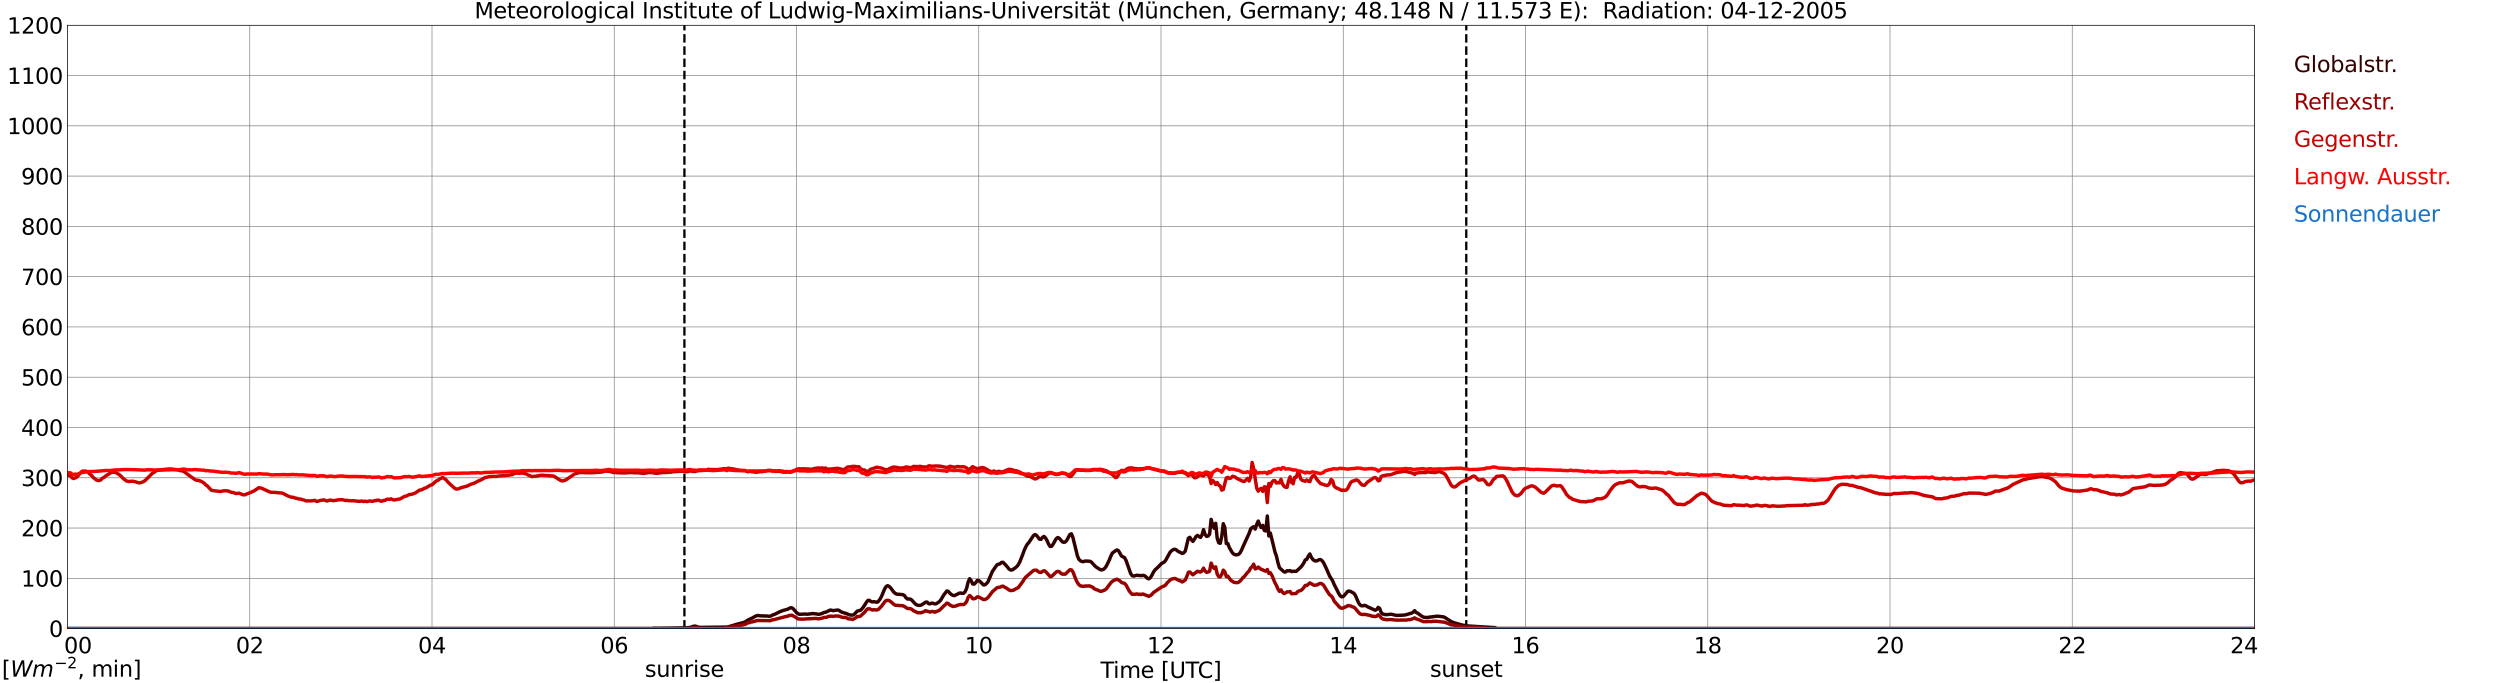 <?xml version="1.0" encoding="utf-8" standalone="no"?>
<!DOCTYPE svg PUBLIC "-//W3C//DTD SVG 1.1//EN"
  "http://www.w3.org/Graphics/SVG/1.1/DTD/svg11.dtd">
<svg xmlns:xlink="http://www.w3.org/1999/xlink" width="1085.4pt" height="296.64pt" viewBox="0 0 1085.4 296.64" xmlns="http://www.w3.org/2000/svg" version="1.1">
 <defs>
  <style type="text/css">*{stroke-linejoin: round; stroke-linecap: butt}</style>
 </defs>
 <g id="figure_1">
  <g id="patch_1">
   <path d="M 0 296.64 
L 1085.4 296.64 
L 1085.4 0 
L 0 0 
z
" style="fill: #ffffff"/>
  </g>
  <g id="axes_1">
   <g id="patch_2">
    <path d="M 29.306 272.909 
L 978.814 272.909 
L 978.814 10.976 
L 29.306 10.976 
z
" style="fill: #ffffff"/>
   </g>
   <g id="patch_3">
    <path d="M 978.814 272.909 
L 978.814 272.909 
L 978.814 10.976 
L 978.814 10.976 
z
" clip-path="url(#p50a375b235)" style="fill: #d3d3d3; opacity: 0.25; stroke: #d3d3d3; stroke-linejoin: miter"/>
   </g>
   <g id="matplotlib.axis_1">
    <g id="xtick_1">
     <g id="line2d_1">
      <path d="M 29.306 272.909 
L 29.306 10.976 
" clip-path="url(#p50a375b235)" style="fill: none; stroke: #808080; stroke-width: 0.3; stroke-linecap: square"/>
     </g>
     <g id="line2d_2"/>
     <g id="text_1">
      <!--    00 -->
      <g transform="translate(18.733 283.627) scale(0.095 -0.095)">
       <defs>
        <path id="DejaVuSans-20" transform="scale(0.016)"/>
        <path id="DejaVuSans-30" d="M 2034 4250 
Q 1547 4250 1301 3770 
Q 1056 3291 1056 2328 
Q 1056 1369 1301 889 
Q 1547 409 2034 409 
Q 2525 409 2770 889 
Q 3016 1369 3016 2328 
Q 3016 3291 2770 3770 
Q 2525 4250 2034 4250 
z
M 2034 4750 
Q 2819 4750 3233 4129 
Q 3647 3509 3647 2328 
Q 3647 1150 3233 529 
Q 2819 -91 2034 -91 
Q 1250 -91 836 529 
Q 422 1150 422 2328 
Q 422 3509 836 4129 
Q 1250 4750 2034 4750 
z
" transform="scale(0.016)"/>
       </defs>
       <use xlink:href="#DejaVuSans-20"/>
       <use xlink:href="#DejaVuSans-20" transform="translate(31.787 0)"/>
       <use xlink:href="#DejaVuSans-20" transform="translate(63.574 0)"/>
       <use xlink:href="#DejaVuSans-30" transform="translate(95.361 0)"/>
       <use xlink:href="#DejaVuSans-30" transform="translate(158.984 0)"/>
      </g>
     </g>
    </g>
    <g id="xtick_2">
     <g id="line2d_3">
      <path d="M 108.431 272.909 
L 108.431 10.976 
" clip-path="url(#p50a375b235)" style="fill: none; stroke: #808080; stroke-width: 0.3; stroke-linecap: square"/>
     </g>
     <g id="line2d_4"/>
     <g id="text_2">
      <!-- 02 -->
      <g transform="translate(102.387 283.627) scale(0.095 -0.095)">
       <defs>
        <path id="DejaVuSans-32" d="M 1228 531 
L 3431 531 
L 3431 0 
L 469 0 
L 469 531 
Q 828 903 1448 1529 
Q 2069 2156 2228 2338 
Q 2531 2678 2651 2914 
Q 2772 3150 2772 3378 
Q 2772 3750 2511 3984 
Q 2250 4219 1831 4219 
Q 1534 4219 1204 4116 
Q 875 4013 500 3803 
L 500 4441 
Q 881 4594 1212 4672 
Q 1544 4750 1819 4750 
Q 2544 4750 2975 4387 
Q 3406 4025 3406 3419 
Q 3406 3131 3298 2873 
Q 3191 2616 2906 2266 
Q 2828 2175 2409 1742 
Q 1991 1309 1228 531 
z
" transform="scale(0.016)"/>
       </defs>
       <use xlink:href="#DejaVuSans-30"/>
       <use xlink:href="#DejaVuSans-32" transform="translate(63.623 0)"/>
      </g>
     </g>
    </g>
    <g id="xtick_3">
     <g id="line2d_5">
      <path d="M 187.557 272.909 
L 187.557 10.976 
" clip-path="url(#p50a375b235)" style="fill: none; stroke: #808080; stroke-width: 0.3; stroke-linecap: square"/>
     </g>
     <g id="line2d_6"/>
     <g id="text_3">
      <!-- 04 -->
      <g transform="translate(181.513 283.627) scale(0.095 -0.095)">
       <defs>
        <path id="DejaVuSans-34" d="M 2419 4116 
L 825 1625 
L 2419 1625 
L 2419 4116 
z
M 2253 4666 
L 3047 4666 
L 3047 1625 
L 3713 1625 
L 3713 1100 
L 3047 1100 
L 3047 0 
L 2419 0 
L 2419 1100 
L 313 1100 
L 313 1709 
L 2253 4666 
z
" transform="scale(0.016)"/>
       </defs>
       <use xlink:href="#DejaVuSans-30"/>
       <use xlink:href="#DejaVuSans-34" transform="translate(63.623 0)"/>
      </g>
     </g>
    </g>
    <g id="xtick_4">
     <g id="line2d_7">
      <path d="M 266.683 272.909 
L 266.683 10.976 
" clip-path="url(#p50a375b235)" style="fill: none; stroke: #808080; stroke-width: 0.3; stroke-linecap: square"/>
     </g>
     <g id="line2d_8"/>
     <g id="text_4">
      <!-- 06 -->
      <g transform="translate(260.638 283.627) scale(0.095 -0.095)">
       <defs>
        <path id="DejaVuSans-36" d="M 2113 2584 
Q 1688 2584 1439 2293 
Q 1191 2003 1191 1497 
Q 1191 994 1439 701 
Q 1688 409 2113 409 
Q 2538 409 2786 701 
Q 3034 994 3034 1497 
Q 3034 2003 2786 2293 
Q 2538 2584 2113 2584 
z
M 3366 4563 
L 3366 3988 
Q 3128 4100 2886 4159 
Q 2644 4219 2406 4219 
Q 1781 4219 1451 3797 
Q 1122 3375 1075 2522 
Q 1259 2794 1537 2939 
Q 1816 3084 2150 3084 
Q 2853 3084 3261 2657 
Q 3669 2231 3669 1497 
Q 3669 778 3244 343 
Q 2819 -91 2113 -91 
Q 1303 -91 875 529 
Q 447 1150 447 2328 
Q 447 3434 972 4092 
Q 1497 4750 2381 4750 
Q 2619 4750 2861 4703 
Q 3103 4656 3366 4563 
z
" transform="scale(0.016)"/>
       </defs>
       <use xlink:href="#DejaVuSans-30"/>
       <use xlink:href="#DejaVuSans-36" transform="translate(63.623 0)"/>
      </g>
     </g>
    </g>
    <g id="xtick_5">
     <g id="line2d_9">
      <path d="M 345.808 272.909 
L 345.808 10.976 
" clip-path="url(#p50a375b235)" style="fill: none; stroke: #808080; stroke-width: 0.3; stroke-linecap: square"/>
     </g>
     <g id="line2d_10"/>
     <g id="text_5">
      <!-- 08 -->
      <g transform="translate(339.764 283.627) scale(0.095 -0.095)">
       <defs>
        <path id="DejaVuSans-38" d="M 2034 2216 
Q 1584 2216 1326 1975 
Q 1069 1734 1069 1313 
Q 1069 891 1326 650 
Q 1584 409 2034 409 
Q 2484 409 2743 651 
Q 3003 894 3003 1313 
Q 3003 1734 2745 1975 
Q 2488 2216 2034 2216 
z
M 1403 2484 
Q 997 2584 770 2862 
Q 544 3141 544 3541 
Q 544 4100 942 4425 
Q 1341 4750 2034 4750 
Q 2731 4750 3128 4425 
Q 3525 4100 3525 3541 
Q 3525 3141 3298 2862 
Q 3072 2584 2669 2484 
Q 3125 2378 3379 2068 
Q 3634 1759 3634 1313 
Q 3634 634 3220 271 
Q 2806 -91 2034 -91 
Q 1263 -91 848 271 
Q 434 634 434 1313 
Q 434 1759 690 2068 
Q 947 2378 1403 2484 
z
M 1172 3481 
Q 1172 3119 1398 2916 
Q 1625 2713 2034 2713 
Q 2441 2713 2670 2916 
Q 2900 3119 2900 3481 
Q 2900 3844 2670 4047 
Q 2441 4250 2034 4250 
Q 1625 4250 1398 4047 
Q 1172 3844 1172 3481 
z
" transform="scale(0.016)"/>
       </defs>
       <use xlink:href="#DejaVuSans-30"/>
       <use xlink:href="#DejaVuSans-38" transform="translate(63.623 0)"/>
      </g>
     </g>
    </g>
    <g id="xtick_6">
     <g id="line2d_11">
      <path d="M 424.934 272.909 
L 424.934 10.976 
" clip-path="url(#p50a375b235)" style="fill: none; stroke: #808080; stroke-width: 0.3; stroke-linecap: square"/>
     </g>
     <g id="line2d_12"/>
     <g id="text_6">
      <!-- 10 -->
      <g transform="translate(418.89 283.627) scale(0.095 -0.095)">
       <defs>
        <path id="DejaVuSans-31" d="M 794 531 
L 1825 531 
L 1825 4091 
L 703 3866 
L 703 4441 
L 1819 4666 
L 2450 4666 
L 2450 531 
L 3481 531 
L 3481 0 
L 794 0 
L 794 531 
z
" transform="scale(0.016)"/>
       </defs>
       <use xlink:href="#DejaVuSans-31"/>
       <use xlink:href="#DejaVuSans-30" transform="translate(63.623 0)"/>
      </g>
     </g>
    </g>
    <g id="xtick_7">
     <g id="line2d_13">
      <path d="M 504.06 272.909 
L 504.06 10.976 
" clip-path="url(#p50a375b235)" style="fill: none; stroke: #808080; stroke-width: 0.3; stroke-linecap: square"/>
     </g>
     <g id="line2d_14"/>
     <g id="text_7">
      <!-- 12 -->
      <g transform="translate(498.015 283.627) scale(0.095 -0.095)">
       <use xlink:href="#DejaVuSans-31"/>
       <use xlink:href="#DejaVuSans-32" transform="translate(63.623 0)"/>
      </g>
     </g>
    </g>
    <g id="xtick_8">
     <g id="line2d_15">
      <path d="M 583.185 272.909 
L 583.185 10.976 
" clip-path="url(#p50a375b235)" style="fill: none; stroke: #808080; stroke-width: 0.3; stroke-linecap: square"/>
     </g>
     <g id="line2d_16"/>
     <g id="text_8">
      <!-- 14 -->
      <g transform="translate(577.141 283.627) scale(0.095 -0.095)">
       <use xlink:href="#DejaVuSans-31"/>
       <use xlink:href="#DejaVuSans-34" transform="translate(63.623 0)"/>
      </g>
     </g>
    </g>
    <g id="xtick_9">
     <g id="line2d_17">
      <path d="M 662.311 272.909 
L 662.311 10.976 
" clip-path="url(#p50a375b235)" style="fill: none; stroke: #808080; stroke-width: 0.3; stroke-linecap: square"/>
     </g>
     <g id="line2d_18"/>
     <g id="text_9">
      <!-- 16 -->
      <g transform="translate(656.267 283.627) scale(0.095 -0.095)">
       <use xlink:href="#DejaVuSans-31"/>
       <use xlink:href="#DejaVuSans-36" transform="translate(63.623 0)"/>
      </g>
     </g>
    </g>
    <g id="xtick_10">
     <g id="line2d_19">
      <path d="M 741.437 272.909 
L 741.437 10.976 
" clip-path="url(#p50a375b235)" style="fill: none; stroke: #808080; stroke-width: 0.3; stroke-linecap: square"/>
     </g>
     <g id="line2d_20"/>
     <g id="text_10">
      <!-- 18 -->
      <g transform="translate(735.392 283.627) scale(0.095 -0.095)">
       <use xlink:href="#DejaVuSans-31"/>
       <use xlink:href="#DejaVuSans-38" transform="translate(63.623 0)"/>
      </g>
     </g>
    </g>
    <g id="xtick_11">
     <g id="line2d_21">
      <path d="M 820.562 272.909 
L 820.562 10.976 
" clip-path="url(#p50a375b235)" style="fill: none; stroke: #808080; stroke-width: 0.3; stroke-linecap: square"/>
     </g>
     <g id="line2d_22"/>
     <g id="text_11">
      <!-- 20 -->
      <g transform="translate(814.518 283.627) scale(0.095 -0.095)">
       <use xlink:href="#DejaVuSans-32"/>
       <use xlink:href="#DejaVuSans-30" transform="translate(63.623 0)"/>
      </g>
     </g>
    </g>
    <g id="xtick_12">
     <g id="line2d_23">
      <path d="M 899.688 272.909 
L 899.688 10.976 
" clip-path="url(#p50a375b235)" style="fill: none; stroke: #808080; stroke-width: 0.3; stroke-linecap: square"/>
     </g>
     <g id="line2d_24"/>
     <g id="text_12">
      <!-- 22 -->
      <g transform="translate(893.644 283.627) scale(0.095 -0.095)">
       <use xlink:href="#DejaVuSans-32"/>
       <use xlink:href="#DejaVuSans-32" transform="translate(63.623 0)"/>
      </g>
     </g>
    </g>
    <g id="xtick_13">
     <g id="line2d_25">
      <path d="M 978.814 272.909 
L 978.814 10.976 
" clip-path="url(#p50a375b235)" style="fill: none; stroke: #808080; stroke-width: 0.3; stroke-linecap: square"/>
     </g>
     <g id="line2d_26"/>
     <g id="text_13">
      <!-- 24    -->
      <g transform="translate(968.241 283.627) scale(0.095 -0.095)">
       <use xlink:href="#DejaVuSans-32"/>
       <use xlink:href="#DejaVuSans-34" transform="translate(63.623 0)"/>
       <use xlink:href="#DejaVuSans-20" transform="translate(127.246 0)"/>
       <use xlink:href="#DejaVuSans-20" transform="translate(159.033 0)"/>
       <use xlink:href="#DejaVuSans-20" transform="translate(190.82 0)"/>
      </g>
     </g>
    </g>
    <g id="text_14">
     <!-- Time [UTC] -->
     <g transform="translate(477.806 294.322) scale(0.095 -0.095)">
      <defs>
       <path id="DejaVuSans-54" d="M -19 4666 
L 3928 4666 
L 3928 4134 
L 2272 4134 
L 2272 0 
L 1638 0 
L 1638 4134 
L -19 4134 
L -19 4666 
z
" transform="scale(0.016)"/>
       <path id="DejaVuSans-69" d="M 603 3500 
L 1178 3500 
L 1178 0 
L 603 0 
L 603 3500 
z
M 603 4863 
L 1178 4863 
L 1178 4134 
L 603 4134 
L 603 4863 
z
" transform="scale(0.016)"/>
       <path id="DejaVuSans-6d" d="M 3328 2828 
Q 3544 3216 3844 3400 
Q 4144 3584 4550 3584 
Q 5097 3584 5394 3201 
Q 5691 2819 5691 2113 
L 5691 0 
L 5113 0 
L 5113 2094 
Q 5113 2597 4934 2840 
Q 4756 3084 4391 3084 
Q 3944 3084 3684 2787 
Q 3425 2491 3425 1978 
L 3425 0 
L 2847 0 
L 2847 2094 
Q 2847 2600 2669 2842 
Q 2491 3084 2119 3084 
Q 1678 3084 1418 2786 
Q 1159 2488 1159 1978 
L 1159 0 
L 581 0 
L 581 3500 
L 1159 3500 
L 1159 2956 
Q 1356 3278 1631 3431 
Q 1906 3584 2284 3584 
Q 2666 3584 2933 3390 
Q 3200 3197 3328 2828 
z
" transform="scale(0.016)"/>
       <path id="DejaVuSans-65" d="M 3597 1894 
L 3597 1613 
L 953 1613 
Q 991 1019 1311 708 
Q 1631 397 2203 397 
Q 2534 397 2845 478 
Q 3156 559 3463 722 
L 3463 178 
Q 3153 47 2828 -22 
Q 2503 -91 2169 -91 
Q 1331 -91 842 396 
Q 353 884 353 1716 
Q 353 2575 817 3079 
Q 1281 3584 2069 3584 
Q 2775 3584 3186 3129 
Q 3597 2675 3597 1894 
z
M 3022 2063 
Q 3016 2534 2758 2815 
Q 2500 3097 2075 3097 
Q 1594 3097 1305 2825 
Q 1016 2553 972 2059 
L 3022 2063 
z
" transform="scale(0.016)"/>
       <path id="DejaVuSans-5b" d="M 550 4863 
L 1875 4863 
L 1875 4416 
L 1125 4416 
L 1125 -397 
L 1875 -397 
L 1875 -844 
L 550 -844 
L 550 4863 
z
" transform="scale(0.016)"/>
       <path id="DejaVuSans-55" d="M 556 4666 
L 1191 4666 
L 1191 1831 
Q 1191 1081 1462 751 
Q 1734 422 2344 422 
Q 2950 422 3222 751 
Q 3494 1081 3494 1831 
L 3494 4666 
L 4128 4666 
L 4128 1753 
Q 4128 841 3676 375 
Q 3225 -91 2344 -91 
Q 1459 -91 1007 375 
Q 556 841 556 1753 
L 556 4666 
z
" transform="scale(0.016)"/>
       <path id="DejaVuSans-43" d="M 4122 4306 
L 4122 3641 
Q 3803 3938 3442 4084 
Q 3081 4231 2675 4231 
Q 1875 4231 1450 3742 
Q 1025 3253 1025 2328 
Q 1025 1406 1450 917 
Q 1875 428 2675 428 
Q 3081 428 3442 575 
Q 3803 722 4122 1019 
L 4122 359 
Q 3791 134 3420 21 
Q 3050 -91 2638 -91 
Q 1578 -91 968 557 
Q 359 1206 359 2328 
Q 359 3453 968 4101 
Q 1578 4750 2638 4750 
Q 3056 4750 3426 4639 
Q 3797 4528 4122 4306 
z
" transform="scale(0.016)"/>
       <path id="DejaVuSans-5d" d="M 1947 4863 
L 1947 -844 
L 622 -844 
L 622 -397 
L 1369 -397 
L 1369 4416 
L 622 4416 
L 622 4863 
L 1947 4863 
z
" transform="scale(0.016)"/>
      </defs>
      <use xlink:href="#DejaVuSans-54"/>
      <use xlink:href="#DejaVuSans-69" transform="translate(57.959 0)"/>
      <use xlink:href="#DejaVuSans-6d" transform="translate(85.742 0)"/>
      <use xlink:href="#DejaVuSans-65" transform="translate(183.154 0)"/>
      <use xlink:href="#DejaVuSans-20" transform="translate(244.678 0)"/>
      <use xlink:href="#DejaVuSans-5b" transform="translate(276.465 0)"/>
      <use xlink:href="#DejaVuSans-55" transform="translate(315.479 0)"/>
      <use xlink:href="#DejaVuSans-54" transform="translate(388.672 0)"/>
      <use xlink:href="#DejaVuSans-43" transform="translate(443.881 0)"/>
      <use xlink:href="#DejaVuSans-5d" transform="translate(513.705 0)"/>
     </g>
    </g>
   </g>
   <g id="matplotlib.axis_2">
    <g id="ytick_1">
     <g id="line2d_27">
      <path d="M 29.306 272.909 
L 978.814 272.909 
" clip-path="url(#p50a375b235)" style="fill: none; stroke: #808080; stroke-width: 0.3; stroke-linecap: square"/>
     </g>
     <g id="line2d_28"/>
     <g id="text_15">
      <!-- 0 -->
      <g transform="translate(21.261 276.518) scale(0.095 -0.095)">
       <use xlink:href="#DejaVuSans-30"/>
      </g>
     </g>
    </g>
    <g id="ytick_2">
     <g id="line2d_29">
      <path d="M 29.306 251.081 
L 978.814 251.081 
" clip-path="url(#p50a375b235)" style="fill: none; stroke: #808080; stroke-width: 0.3; stroke-linecap: square"/>
     </g>
     <g id="line2d_30"/>
     <g id="text_16">
      <!-- 100 -->
      <g transform="translate(9.173 254.69) scale(0.095 -0.095)">
       <use xlink:href="#DejaVuSans-31"/>
       <use xlink:href="#DejaVuSans-30" transform="translate(63.623 0)"/>
       <use xlink:href="#DejaVuSans-30" transform="translate(127.246 0)"/>
      </g>
     </g>
    </g>
    <g id="ytick_3">
     <g id="line2d_31">
      <path d="M 29.306 229.253 
L 978.814 229.253 
" clip-path="url(#p50a375b235)" style="fill: none; stroke: #808080; stroke-width: 0.3; stroke-linecap: square"/>
     </g>
     <g id="line2d_32"/>
     <g id="text_17">
      <!-- 200 -->
      <g transform="translate(9.173 232.863) scale(0.095 -0.095)">
       <use xlink:href="#DejaVuSans-32"/>
       <use xlink:href="#DejaVuSans-30" transform="translate(63.623 0)"/>
       <use xlink:href="#DejaVuSans-30" transform="translate(127.246 0)"/>
      </g>
     </g>
    </g>
    <g id="ytick_4">
     <g id="line2d_33">
      <path d="M 29.306 207.426 
L 978.814 207.426 
" clip-path="url(#p50a375b235)" style="fill: none; stroke: #808080; stroke-width: 0.3; stroke-linecap: square"/>
     </g>
     <g id="line2d_34"/>
     <g id="text_18">
      <!-- 300 -->
      <g transform="translate(9.173 211.035) scale(0.095 -0.095)">
       <defs>
        <path id="DejaVuSans-33" d="M 2597 2516 
Q 3050 2419 3304 2112 
Q 3559 1806 3559 1356 
Q 3559 666 3084 287 
Q 2609 -91 1734 -91 
Q 1441 -91 1130 -33 
Q 819 25 488 141 
L 488 750 
Q 750 597 1062 519 
Q 1375 441 1716 441 
Q 2309 441 2620 675 
Q 2931 909 2931 1356 
Q 2931 1769 2642 2001 
Q 2353 2234 1838 2234 
L 1294 2234 
L 1294 2753 
L 1863 2753 
Q 2328 2753 2575 2939 
Q 2822 3125 2822 3475 
Q 2822 3834 2567 4026 
Q 2313 4219 1838 4219 
Q 1578 4219 1281 4162 
Q 984 4106 628 3988 
L 628 4550 
Q 988 4650 1302 4700 
Q 1616 4750 1894 4750 
Q 2613 4750 3031 4423 
Q 3450 4097 3450 3541 
Q 3450 3153 3228 2886 
Q 3006 2619 2597 2516 
z
" transform="scale(0.016)"/>
       </defs>
       <use xlink:href="#DejaVuSans-33"/>
       <use xlink:href="#DejaVuSans-30" transform="translate(63.623 0)"/>
       <use xlink:href="#DejaVuSans-30" transform="translate(127.246 0)"/>
      </g>
     </g>
    </g>
    <g id="ytick_5">
     <g id="line2d_35">
      <path d="M 29.306 185.598 
L 978.814 185.598 
" clip-path="url(#p50a375b235)" style="fill: none; stroke: #808080; stroke-width: 0.3; stroke-linecap: square"/>
     </g>
     <g id="line2d_36"/>
     <g id="text_19">
      <!-- 400 -->
      <g transform="translate(9.173 189.207) scale(0.095 -0.095)">
       <use xlink:href="#DejaVuSans-34"/>
       <use xlink:href="#DejaVuSans-30" transform="translate(63.623 0)"/>
       <use xlink:href="#DejaVuSans-30" transform="translate(127.246 0)"/>
      </g>
     </g>
    </g>
    <g id="ytick_6">
     <g id="line2d_37">
      <path d="M 29.306 163.77 
L 978.814 163.77 
" clip-path="url(#p50a375b235)" style="fill: none; stroke: #808080; stroke-width: 0.3; stroke-linecap: square"/>
     </g>
     <g id="line2d_38"/>
     <g id="text_20">
      <!-- 500 -->
      <g transform="translate(9.173 167.379) scale(0.095 -0.095)">
       <defs>
        <path id="DejaVuSans-35" d="M 691 4666 
L 3169 4666 
L 3169 4134 
L 1269 4134 
L 1269 2991 
Q 1406 3038 1543 3061 
Q 1681 3084 1819 3084 
Q 2600 3084 3056 2656 
Q 3513 2228 3513 1497 
Q 3513 744 3044 326 
Q 2575 -91 1722 -91 
Q 1428 -91 1123 -41 
Q 819 9 494 109 
L 494 744 
Q 775 591 1075 516 
Q 1375 441 1709 441 
Q 2250 441 2565 725 
Q 2881 1009 2881 1497 
Q 2881 1984 2565 2268 
Q 2250 2553 1709 2553 
Q 1456 2553 1204 2497 
Q 953 2441 691 2322 
L 691 4666 
z
" transform="scale(0.016)"/>
       </defs>
       <use xlink:href="#DejaVuSans-35"/>
       <use xlink:href="#DejaVuSans-30" transform="translate(63.623 0)"/>
       <use xlink:href="#DejaVuSans-30" transform="translate(127.246 0)"/>
      </g>
     </g>
    </g>
    <g id="ytick_7">
     <g id="line2d_39">
      <path d="M 29.306 141.942 
L 978.814 141.942 
" clip-path="url(#p50a375b235)" style="fill: none; stroke: #808080; stroke-width: 0.3; stroke-linecap: square"/>
     </g>
     <g id="line2d_40"/>
     <g id="text_21">
      <!-- 600 -->
      <g transform="translate(9.173 145.551) scale(0.095 -0.095)">
       <use xlink:href="#DejaVuSans-36"/>
       <use xlink:href="#DejaVuSans-30" transform="translate(63.623 0)"/>
       <use xlink:href="#DejaVuSans-30" transform="translate(127.246 0)"/>
      </g>
     </g>
    </g>
    <g id="ytick_8">
     <g id="line2d_41">
      <path d="M 29.306 120.114 
L 978.814 120.114 
" clip-path="url(#p50a375b235)" style="fill: none; stroke: #808080; stroke-width: 0.3; stroke-linecap: square"/>
     </g>
     <g id="line2d_42"/>
     <g id="text_22">
      <!-- 700 -->
      <g transform="translate(9.173 123.724) scale(0.095 -0.095)">
       <defs>
        <path id="DejaVuSans-37" d="M 525 4666 
L 3525 4666 
L 3525 4397 
L 1831 0 
L 1172 0 
L 2766 4134 
L 525 4134 
L 525 4666 
z
" transform="scale(0.016)"/>
       </defs>
       <use xlink:href="#DejaVuSans-37"/>
       <use xlink:href="#DejaVuSans-30" transform="translate(63.623 0)"/>
       <use xlink:href="#DejaVuSans-30" transform="translate(127.246 0)"/>
      </g>
     </g>
    </g>
    <g id="ytick_9">
     <g id="line2d_43">
      <path d="M 29.306 98.287 
L 978.814 98.287 
" clip-path="url(#p50a375b235)" style="fill: none; stroke: #808080; stroke-width: 0.3; stroke-linecap: square"/>
     </g>
     <g id="line2d_44"/>
     <g id="text_23">
      <!-- 800 -->
      <g transform="translate(9.173 101.896) scale(0.095 -0.095)">
       <use xlink:href="#DejaVuSans-38"/>
       <use xlink:href="#DejaVuSans-30" transform="translate(63.623 0)"/>
       <use xlink:href="#DejaVuSans-30" transform="translate(127.246 0)"/>
      </g>
     </g>
    </g>
    <g id="ytick_10">
     <g id="line2d_45">
      <path d="M 29.306 76.459 
L 978.814 76.459 
" clip-path="url(#p50a375b235)" style="fill: none; stroke: #808080; stroke-width: 0.3; stroke-linecap: square"/>
     </g>
     <g id="line2d_46"/>
     <g id="text_24">
      <!-- 900 -->
      <g transform="translate(9.173 80.068) scale(0.095 -0.095)">
       <defs>
        <path id="DejaVuSans-39" d="M 703 97 
L 703 672 
Q 941 559 1184 500 
Q 1428 441 1663 441 
Q 2288 441 2617 861 
Q 2947 1281 2994 2138 
Q 2813 1869 2534 1725 
Q 2256 1581 1919 1581 
Q 1219 1581 811 2004 
Q 403 2428 403 3163 
Q 403 3881 828 4315 
Q 1253 4750 1959 4750 
Q 2769 4750 3195 4129 
Q 3622 3509 3622 2328 
Q 3622 1225 3098 567 
Q 2575 -91 1691 -91 
Q 1453 -91 1209 -44 
Q 966 3 703 97 
z
M 1959 2075 
Q 2384 2075 2632 2365 
Q 2881 2656 2881 3163 
Q 2881 3666 2632 3958 
Q 2384 4250 1959 4250 
Q 1534 4250 1286 3958 
Q 1038 3666 1038 3163 
Q 1038 2656 1286 2365 
Q 1534 2075 1959 2075 
z
" transform="scale(0.016)"/>
       </defs>
       <use xlink:href="#DejaVuSans-39"/>
       <use xlink:href="#DejaVuSans-30" transform="translate(63.623 0)"/>
       <use xlink:href="#DejaVuSans-30" transform="translate(127.246 0)"/>
      </g>
     </g>
    </g>
    <g id="ytick_11">
     <g id="line2d_47">
      <path d="M 29.306 54.631 
L 978.814 54.631 
" clip-path="url(#p50a375b235)" style="fill: none; stroke: #808080; stroke-width: 0.3; stroke-linecap: square"/>
     </g>
     <g id="line2d_48"/>
     <g id="text_25">
      <!-- 1000 -->
      <g transform="translate(3.128 58.24) scale(0.095 -0.095)">
       <use xlink:href="#DejaVuSans-31"/>
       <use xlink:href="#DejaVuSans-30" transform="translate(63.623 0)"/>
       <use xlink:href="#DejaVuSans-30" transform="translate(127.246 0)"/>
       <use xlink:href="#DejaVuSans-30" transform="translate(190.869 0)"/>
      </g>
     </g>
    </g>
    <g id="ytick_12">
     <g id="line2d_49">
      <path d="M 29.306 32.803 
L 978.814 32.803 
" clip-path="url(#p50a375b235)" style="fill: none; stroke: #808080; stroke-width: 0.3; stroke-linecap: square"/>
     </g>
     <g id="line2d_50"/>
     <g id="text_26">
      <!-- 1100 -->
      <g transform="translate(3.128 36.413) scale(0.095 -0.095)">
       <use xlink:href="#DejaVuSans-31"/>
       <use xlink:href="#DejaVuSans-31" transform="translate(63.623 0)"/>
       <use xlink:href="#DejaVuSans-30" transform="translate(127.246 0)"/>
       <use xlink:href="#DejaVuSans-30" transform="translate(190.869 0)"/>
      </g>
     </g>
    </g>
    <g id="ytick_13">
     <g id="line2d_51">
      <path d="M 29.306 10.976 
L 978.814 10.976 
" clip-path="url(#p50a375b235)" style="fill: none; stroke: #808080; stroke-width: 0.3; stroke-linecap: square"/>
     </g>
     <g id="line2d_52"/>
     <g id="text_27">
      <!-- 1200 -->
      <g transform="translate(3.128 14.585) scale(0.095 -0.095)">
       <use xlink:href="#DejaVuSans-31"/>
       <use xlink:href="#DejaVuSans-32" transform="translate(63.623 0)"/>
       <use xlink:href="#DejaVuSans-30" transform="translate(127.246 0)"/>
       <use xlink:href="#DejaVuSans-30" transform="translate(190.869 0)"/>
      </g>
     </g>
    </g>
   </g>
   <g id="line2d_53">
    <path d="M 297.146 272.909 
L 297.146 10.976 
" clip-path="url(#p50a375b235)" style="fill: none; stroke-dasharray: 3.7,1.6; stroke-dashoffset: 0; stroke: #000000"/>
   </g>
   <g id="line2d_54">
    <path d="M 636.595 272.909 
L 636.595 10.976 
" clip-path="url(#p50a375b235)" style="fill: none; stroke-dasharray: 3.7,1.6; stroke-dashoffset: 0; stroke: #000000"/>
   </g>
   <g id="line2d_55">
    <path d="M 29.306 272.909 
L 283.167 272.909 
L 283.827 272.725 
L 285.805 272.771 
L 292.399 272.68 
L 294.377 272.634 
L 298.333 272.542 
L 299.652 272.405 
L 300.971 271.946 
L 301.63 271.809 
L 302.289 271.946 
L 302.949 272.221 
L 304.267 272.405 
L 306.246 272.359 
L 314.818 272.267 
L 316.136 272.175 
L 319.433 271.169 
L 320.752 270.802 
L 322.73 270.298 
L 323.39 270.071 
L 324.708 269.2 
L 326.686 268.286 
L 328.005 267.509 
L 328.665 267.279 
L 329.324 267.234 
L 329.983 267.371 
L 333.28 267.463 
L 333.94 267.6 
L 334.599 267.463 
L 335.258 267.096 
L 336.577 266.592 
L 338.555 265.586 
L 339.874 265.084 
L 341.852 264.533 
L 343.171 263.892 
L 343.83 263.892 
L 344.49 264.396 
L 345.808 265.952 
L 346.468 266.454 
L 347.127 266.729 
L 348.446 266.638 
L 349.765 266.592 
L 350.424 266.684 
L 353.062 266.365 
L 353.721 266.5 
L 354.38 266.5 
L 355.04 266.684 
L 355.699 266.684 
L 357.018 266.319 
L 357.677 265.906 
L 358.337 265.815 
L 358.996 265.586 
L 360.315 264.9 
L 360.974 264.9 
L 361.634 265.129 
L 363.612 264.854 
L 364.271 264.992 
L 364.93 265.494 
L 365.59 265.815 
L 367.568 266.411 
L 368.887 267.004 
L 370.206 267.05 
L 370.865 266.729 
L 372.184 265.311 
L 373.502 264.992 
L 374.162 264.396 
L 374.821 263.619 
L 376.14 261.513 
L 376.799 260.69 
L 377.459 260.644 
L 378.118 261.148 
L 378.777 261.329 
L 379.437 261.24 
L 380.756 261.467 
L 381.415 261.056 
L 382.074 260.094 
L 382.734 258.904 
L 384.053 255.748 
L 384.712 254.65 
L 385.371 254.283 
L 386.031 254.604 
L 386.69 255.244 
L 388.009 257.029 
L 388.668 257.623 
L 389.328 257.944 
L 391.965 258.173 
L 392.624 258.494 
L 393.284 259.454 
L 393.943 260.048 
L 395.262 260.094 
L 395.921 260.598 
L 397.24 262.063 
L 397.899 262.567 
L 398.559 262.794 
L 399.218 262.84 
L 399.878 262.748 
L 401.196 261.925 
L 401.856 261.421 
L 402.515 261.421 
L 403.175 262.108 
L 403.834 262.154 
L 404.493 261.833 
L 405.153 261.925 
L 405.812 262.2 
L 406.471 262.108 
L 407.79 261.24 
L 408.45 260.506 
L 409.768 258.265 
L 411.087 256.571 
L 411.746 256.754 
L 412.406 257.577 
L 413.065 258.127 
L 413.725 258.494 
L 414.384 258.585 
L 415.703 257.944 
L 416.362 257.577 
L 417.022 257.442 
L 417.681 257.623 
L 418.34 257.577 
L 419 256.937 
L 419.659 255.473 
L 420.318 252.727 
L 420.978 251.262 
L 421.637 252.087 
L 422.297 253.552 
L 422.956 253.596 
L 423.615 252.956 
L 424.275 251.996 
L 424.934 252.087 
L 425.593 252.543 
L 426.912 253.916 
L 427.572 253.916 
L 428.231 253.414 
L 428.89 252.681 
L 430.869 248.06 
L 432.847 245.222 
L 434.165 244.764 
L 434.825 244.17 
L 435.484 244.125 
L 436.803 245.497 
L 438.122 247.1 
L 438.781 247.464 
L 439.44 247.464 
L 440.759 246.55 
L 441.419 246 
L 442.078 245.222 
L 442.737 243.987 
L 444.056 240.647 
L 444.716 238.816 
L 445.375 237.397 
L 446.034 236.253 
L 446.694 235.522 
L 448.672 232.547 
L 449.331 232.089 
L 449.991 232.41 
L 451.309 234.103 
L 451.969 234.149 
L 452.628 233.278 
L 453.287 232.914 
L 453.947 233.599 
L 454.606 234.743 
L 455.266 236.253 
L 455.925 237.26 
L 456.584 237.168 
L 457.244 236.208 
L 458.563 233.874 
L 459.222 233.37 
L 459.881 233.691 
L 461.2 235.201 
L 461.859 235.476 
L 462.519 235.293 
L 463.178 234.56 
L 464.497 232.043 
L 465.156 231.768 
L 465.816 233.37 
L 467.794 241.424 
L 468.453 242.889 
L 469.113 243.483 
L 469.772 243.804 
L 470.431 243.85 
L 471.091 243.574 
L 473.069 243.666 
L 473.728 243.941 
L 475.706 246.045 
L 477.685 247.327 
L 478.344 247.418 
L 479.003 247.235 
L 479.663 246.687 
L 480.322 245.773 
L 481.641 243.072 
L 482.3 241.424 
L 482.96 240.097 
L 484.278 239.137 
L 484.938 238.77 
L 485.597 239.091 
L 486.916 241.424 
L 488.235 242.11 
L 488.894 243.345 
L 490.872 248.975 
L 491.532 249.935 
L 492.191 250.118 
L 493.51 249.752 
L 495.488 249.935 
L 496.147 249.798 
L 496.807 249.889 
L 497.466 250.393 
L 498.125 251.079 
L 498.785 251.308 
L 499.444 250.806 
L 500.103 249.752 
L 500.763 248.427 
L 501.422 247.464 
L 502.741 246.275 
L 504.06 244.856 
L 504.719 244.4 
L 505.379 244.079 
L 506.038 243.345 
L 508.016 239.731 
L 508.675 239.091 
L 509.335 238.633 
L 509.994 238.449 
L 510.654 238.679 
L 511.313 239.274 
L 513.291 240.281 
L 513.95 240.006 
L 514.61 239.229 
L 515.929 233.691 
L 516.588 233.278 
L 517.247 234.33 
L 517.907 235.064 
L 518.566 234.149 
L 519.226 232.96 
L 519.885 232.455 
L 521.204 233.324 
L 521.863 232.272 
L 522.522 229.939 
L 523.182 231.997 
L 523.841 232.868 
L 524.501 232.73 
L 525.16 231.905 
L 525.819 225.499 
L 526.479 227.834 
L 527.138 229.343 
L 527.797 227.193 
L 528.457 233.691 
L 529.116 235.658 
L 529.776 235.887 
L 530.435 232.914 
L 531.094 227.376 
L 531.754 229.024 
L 532.413 235.978 
L 533.073 235.978 
L 533.732 237.764 
L 535.051 240.006 
L 535.71 240.602 
L 536.369 240.874 
L 537.029 240.874 
L 537.688 240.693 
L 538.348 240.097 
L 539.007 238.862 
L 540.326 235.887 
L 542.304 231.587 
L 542.963 229.709 
L 543.623 229.024 
L 544.282 228.703 
L 544.941 229.709 
L 545.601 227.697 
L 546.26 226.232 
L 546.919 227.924 
L 547.579 229.024 
L 548.238 228.107 
L 548.898 230.26 
L 549.557 230.532 
L 550.216 224.036 
L 550.876 232.685 
L 551.535 231.449 
L 552.854 236.804 
L 553.513 239.593 
L 554.173 241.424 
L 554.832 244.308 
L 555.491 246.504 
L 557.47 248.289 
L 558.129 248.335 
L 558.788 247.785 
L 559.448 247.877 
L 560.107 247.739 
L 560.766 248.152 
L 561.426 248.014 
L 562.745 248.06 
L 564.723 246.275 
L 565.382 245.452 
L 566.042 244.445 
L 566.701 243.072 
L 567.36 242.843 
L 568.02 241.47 
L 568.679 240.51 
L 569.338 241.974 
L 569.998 242.889 
L 570.657 243.437 
L 571.317 243.574 
L 571.976 243.391 
L 572.635 243.027 
L 573.295 242.935 
L 573.954 243.391 
L 574.613 244.262 
L 575.932 247.008 
L 577.251 250.073 
L 578.57 252.133 
L 579.229 253.733 
L 580.548 256.296 
L 581.207 257.669 
L 581.867 258.677 
L 582.526 259.133 
L 583.185 258.996 
L 584.504 257.485 
L 585.164 256.708 
L 585.823 256.617 
L 586.482 256.846 
L 587.801 257.577 
L 588.46 258.494 
L 589.779 261.604 
L 590.439 262.61 
L 591.098 263.023 
L 591.757 263.023 
L 592.417 262.794 
L 593.076 263.023 
L 593.736 263.436 
L 595.714 264.35 
L 597.032 264.946 
L 597.692 264.671 
L 598.351 263.711 
L 599.011 264.167 
L 599.67 265.998 
L 600.329 266.592 
L 601.648 266.867 
L 602.967 266.775 
L 603.626 266.684 
L 604.286 266.729 
L 606.264 267.188 
L 608.901 267.096 
L 610.22 266.959 
L 612.858 266.181 
L 613.517 265.815 
L 614.176 265.129 
L 614.836 265.906 
L 615.495 266.227 
L 617.473 267.646 
L 618.133 267.965 
L 619.451 268.102 
L 620.77 267.919 
L 624.067 267.509 
L 626.045 267.736 
L 626.705 267.827 
L 627.364 268.102 
L 630.001 269.842 
L 631.32 270.39 
L 632.639 270.757 
L 635.276 271.49 
L 635.936 271.536 
L 636.595 271.717 
L 649.123 272.496 
L 649.783 272.909 
L 978.154 272.909 
L 978.154 272.909 
" clip-path="url(#p50a375b235)" style="fill: none; stroke: #330000; stroke-width: 1.5; stroke-linecap: square"/>
   </g>
   <g id="line2d_56">
    <path d="M 29.306 272.909 
L 299.652 272.909 
L 300.971 272.586 
L 302.289 272.446 
L 304.267 272.909 
L 314.818 272.909 
L 315.477 272.492 
L 316.136 272.54 
L 316.796 272.352 
L 317.455 272.306 
L 319.433 271.796 
L 322.73 271.283 
L 324.049 270.864 
L 324.708 270.353 
L 325.368 270.353 
L 326.027 270.025 
L 326.686 269.98 
L 328.665 269.421 
L 329.983 269.421 
L 334.599 269.467 
L 335.258 269.095 
L 335.918 269.05 
L 341.193 267.653 
L 341.852 267.607 
L 342.512 267.234 
L 343.83 267.094 
L 345.149 267.838 
L 345.808 268.211 
L 346.468 268.722 
L 348.446 268.816 
L 349.765 268.722 
L 354.38 268.491 
L 355.04 268.676 
L 357.018 268.397 
L 357.677 268.072 
L 358.996 267.978 
L 359.655 267.607 
L 360.974 267.513 
L 361.634 267.607 
L 362.952 267.419 
L 364.271 267.513 
L 365.59 267.978 
L 366.249 268.072 
L 366.909 268.024 
L 367.568 268.257 
L 368.227 268.676 
L 369.546 268.77 
L 370.206 268.956 
L 371.524 268.257 
L 372.184 267.653 
L 372.843 267.699 
L 373.502 267.559 
L 375.481 265.697 
L 376.14 264.861 
L 376.799 264.302 
L 377.459 264.302 
L 378.777 264.861 
L 379.437 264.673 
L 380.096 264.813 
L 380.756 264.813 
L 381.415 264.533 
L 382.734 263.185 
L 384.053 261.368 
L 384.712 260.718 
L 385.371 260.624 
L 386.031 260.764 
L 386.69 261.183 
L 388.009 262.346 
L 388.668 262.765 
L 391.965 262.999 
L 392.624 263.278 
L 393.943 264.162 
L 395.262 264.254 
L 395.921 264.582 
L 396.581 265.14 
L 398.559 266.07 
L 399.218 265.976 
L 399.878 266.024 
L 401.196 265.557 
L 401.856 265.14 
L 403.834 265.745 
L 404.493 265.511 
L 405.153 265.511 
L 405.812 265.791 
L 407.79 265.001 
L 409.109 263.743 
L 409.768 263.045 
L 410.428 262.532 
L 411.087 261.836 
L 411.746 262.067 
L 412.406 262.672 
L 413.725 263.324 
L 415.043 263.091 
L 415.703 262.765 
L 417.022 262.44 
L 418.34 262.486 
L 419 262.067 
L 419.659 261.183 
L 420.318 259.369 
L 420.978 258.531 
L 421.637 259.09 
L 422.297 259.926 
L 422.956 259.974 
L 423.615 259.694 
L 424.275 259.135 
L 424.934 259.181 
L 426.253 259.88 
L 426.912 260.299 
L 427.572 260.299 
L 428.231 259.974 
L 428.89 259.509 
L 430.869 256.903 
L 432.187 255.737 
L 432.847 255.18 
L 433.506 254.993 
L 434.165 254.947 
L 434.825 254.573 
L 435.484 254.482 
L 436.144 254.947 
L 436.803 255.226 
L 438.122 256.156 
L 438.781 256.435 
L 440.1 256.204 
L 440.759 255.785 
L 442.078 255.132 
L 444.056 252.48 
L 444.716 251.317 
L 445.375 250.524 
L 448.672 247.687 
L 449.331 247.547 
L 449.991 247.547 
L 450.65 248.106 
L 451.309 248.477 
L 451.969 248.525 
L 452.628 248.058 
L 453.287 247.779 
L 453.947 248.106 
L 455.925 250.339 
L 456.584 250.245 
L 458.563 248.337 
L 459.222 248.058 
L 459.881 248.198 
L 460.541 248.85 
L 461.2 249.269 
L 462.519 249.269 
L 464.497 247.362 
L 465.156 247.407 
L 465.816 248.246 
L 467.134 251.688 
L 467.794 252.991 
L 468.453 253.877 
L 469.113 254.388 
L 470.431 254.573 
L 471.091 254.434 
L 473.069 254.388 
L 474.388 254.947 
L 475.047 255.599 
L 475.706 255.925 
L 476.366 256.11 
L 477.685 256.715 
L 478.344 256.669 
L 479.663 256.156 
L 480.322 255.645 
L 482.3 252.991 
L 482.96 252.341 
L 483.619 251.967 
L 484.938 251.456 
L 486.256 252.201 
L 486.916 252.899 
L 488.235 253.27 
L 488.894 254.017 
L 490.213 256.483 
L 490.872 257.367 
L 491.532 258.018 
L 492.85 258.018 
L 493.51 257.832 
L 494.169 258.066 
L 494.828 257.972 
L 495.488 258.112 
L 496.147 257.878 
L 498.785 258.902 
L 499.444 258.577 
L 500.103 258.066 
L 500.763 257.274 
L 504.06 255.041 
L 504.719 254.667 
L 505.379 254.434 
L 506.038 254.017 
L 506.697 253.085 
L 508.016 251.828 
L 508.675 251.411 
L 509.994 251.131 
L 510.654 251.363 
L 511.972 252.061 
L 512.632 252.247 
L 513.291 252.666 
L 514.61 251.782 
L 515.269 250.293 
L 515.929 248.477 
L 516.588 248.337 
L 517.907 249.549 
L 519.885 248.012 
L 520.544 248.246 
L 521.204 248.337 
L 521.863 247.872 
L 522.522 246.663 
L 523.182 247.872 
L 523.841 248.477 
L 524.501 248.337 
L 525.16 248.012 
L 525.819 244.476 
L 526.479 245.965 
L 527.138 246.803 
L 527.797 246.104 
L 528.457 249.221 
L 529.116 250.339 
L 529.776 250.479 
L 530.435 249.409 
L 531.094 247.547 
L 531.754 248.198 
L 532.413 250.339 
L 533.073 250.153 
L 534.391 251.967 
L 535.71 252.805 
L 537.029 252.991 
L 537.688 252.805 
L 538.348 252.341 
L 539.666 250.758 
L 540.326 250.199 
L 541.644 248.525 
L 542.304 247.872 
L 542.963 246.615 
L 543.623 246.058 
L 544.282 244.941 
L 544.941 246.988 
L 545.601 246.755 
L 546.26 246.196 
L 547.579 247.222 
L 548.238 247.407 
L 548.898 247.779 
L 549.557 247.966 
L 550.216 247.268 
L 550.876 248.942 
L 551.535 248.665 
L 552.195 249.78 
L 553.513 252.991 
L 554.173 254.157 
L 554.832 255.737 
L 555.491 256.763 
L 556.151 256.11 
L 556.81 257.134 
L 557.47 257.693 
L 558.129 257.413 
L 558.788 256.948 
L 559.448 256.948 
L 560.107 256.809 
L 560.766 257.787 
L 562.745 257.647 
L 563.404 256.854 
L 564.063 256.529 
L 564.723 256.39 
L 565.382 255.877 
L 566.042 255.132 
L 566.701 254.157 
L 567.36 254.202 
L 568.679 253.085 
L 569.338 253.41 
L 569.998 253.877 
L 570.657 254.109 
L 571.976 253.923 
L 572.635 253.458 
L 573.295 253.27 
L 573.954 253.504 
L 574.613 254.017 
L 575.932 256.204 
L 577.251 258.206 
L 577.91 258.671 
L 578.57 259.461 
L 579.229 260.952 
L 581.207 263.185 
L 581.867 263.883 
L 582.526 264.069 
L 583.185 263.975 
L 583.845 263.604 
L 584.504 263.418 
L 585.164 262.905 
L 586.482 263.091 
L 587.142 263.464 
L 587.801 263.604 
L 588.46 264.208 
L 589.779 265.791 
L 590.439 266.489 
L 591.098 266.721 
L 591.757 266.814 
L 592.417 266.721 
L 595.054 267.234 
L 595.714 267.559 
L 596.373 267.559 
L 597.032 267.699 
L 597.692 267.513 
L 598.351 266.908 
L 599.011 267.419 
L 599.67 268.257 
L 600.329 268.722 
L 601.648 269.002 
L 602.307 269.05 
L 603.626 268.956 
L 606.264 269.235 
L 610.879 269.189 
L 611.539 269.002 
L 612.198 269.05 
L 613.517 268.583 
L 614.176 268.257 
L 614.836 268.722 
L 615.495 268.862 
L 618.133 269.934 
L 618.792 269.84 
L 619.451 269.934 
L 620.111 269.794 
L 621.429 269.886 
L 622.089 269.7 
L 622.748 269.794 
L 623.408 269.7 
L 625.386 269.934 
L 627.364 270.165 
L 628.023 270.492 
L 628.683 270.632 
L 629.342 271.003 
L 630.001 271.237 
L 631.32 271.422 
L 632.639 271.656 
L 633.298 271.702 
L 633.958 271.935 
L 634.617 271.981 
L 635.276 272.167 
L 635.936 272.121 
L 636.595 272.261 
L 638.573 272.212 
L 641.87 272.306 
L 642.53 272.446 
L 643.189 272.4 
L 643.848 272.54 
L 644.508 272.446 
L 645.167 272.909 
L 978.154 272.909 
L 978.154 272.909 
" clip-path="url(#p50a375b235)" style="fill: none; stroke: #990000; stroke-width: 1.5; stroke-linecap: square"/>
   </g>
   <g id="line2d_57">
    <path d="M 29.306 206.314 
L 30.625 206.624 
L 31.284 207.447 
L 31.943 207.755 
L 33.262 207.229 
L 33.921 206.55 
L 34.581 205.616 
L 35.24 204.961 
L 35.9 204.509 
L 36.559 204.573 
L 37.218 204.505 
L 37.878 204.821 
L 39.856 206.537 
L 40.515 207.343 
L 41.834 208.366 
L 42.493 208.6 
L 43.153 208.611 
L 43.812 208.29 
L 44.472 207.596 
L 45.131 207.26 
L 46.45 206.249 
L 47.109 205.928 
L 47.768 205.424 
L 48.428 205.11 
L 49.087 204.963 
L 50.406 205.21 
L 51.725 206.033 
L 52.384 206.605 
L 53.703 207.938 
L 55.022 208.866 
L 56.34 209.078 
L 57 208.905 
L 58.319 209.043 
L 60.297 209.639 
L 60.956 209.602 
L 62.275 209.102 
L 62.934 208.683 
L 66.231 205.413 
L 66.89 205.064 
L 67.55 204.546 
L 68.209 204.241 
L 72.166 203.693 
L 74.144 203.593 
L 75.462 203.743 
L 77.441 204.071 
L 78.1 204.304 
L 79.419 204.501 
L 80.078 204.889 
L 81.397 205.895 
L 84.694 208.251 
L 85.353 208.508 
L 86.013 208.51 
L 87.331 208.973 
L 88.65 209.765 
L 89.309 210.521 
L 89.969 210.927 
L 91.288 212.359 
L 91.947 212.935 
L 95.244 213.347 
L 95.903 213.354 
L 97.222 213.057 
L 98.541 213.107 
L 99.2 213.219 
L 100.519 213.777 
L 101.178 213.828 
L 102.497 214.282 
L 103.816 214.12 
L 105.135 214.679 
L 105.794 214.84 
L 106.453 214.816 
L 107.113 214.45 
L 108.431 213.967 
L 110.41 213.075 
L 111.728 212.175 
L 112.388 211.728 
L 113.707 212.014 
L 117.003 213.555 
L 117.663 213.716 
L 119.641 213.784 
L 120.3 213.895 
L 121.619 213.996 
L 122.278 214.022 
L 122.938 214.236 
L 124.916 215.292 
L 126.235 215.803 
L 127.553 215.954 
L 128.213 216.296 
L 128.872 216.336 
L 129.532 216.613 
L 130.191 216.641 
L 132.169 217.15 
L 132.829 217.455 
L 134.807 217.466 
L 136.785 217.241 
L 137.444 217.704 
L 138.104 217.613 
L 138.763 217.344 
L 139.422 217.2 
L 140.741 217.034 
L 141.4 217.377 
L 142.06 217.508 
L 143.379 217.093 
L 144.697 217.39 
L 147.335 216.962 
L 148.654 216.956 
L 149.972 217.294 
L 150.632 217.196 
L 151.291 217.392 
L 151.951 217.342 
L 152.61 217.447 
L 153.269 217.388 
L 155.907 217.678 
L 157.226 217.519 
L 157.885 217.748 
L 158.544 217.567 
L 159.204 217.796 
L 160.523 217.486 
L 161.841 217.667 
L 162.501 217.357 
L 163.16 217.37 
L 163.819 217.132 
L 164.479 217.159 
L 165.138 217.532 
L 165.798 217.619 
L 166.457 217.279 
L 167.116 217.261 
L 167.776 216.862 
L 168.435 216.683 
L 169.094 216.849 
L 169.754 216.556 
L 170.413 216.89 
L 171.073 217.086 
L 173.71 216.602 
L 175.688 215.471 
L 176.348 215.399 
L 177.666 214.705 
L 178.326 214.69 
L 179.645 214.299 
L 180.304 214.031 
L 182.282 212.701 
L 182.941 212.73 
L 184.26 211.985 
L 184.92 211.811 
L 186.898 210.623 
L 187.557 210.481 
L 188.876 209.261 
L 189.535 208.768 
L 190.195 208.513 
L 190.854 207.962 
L 192.173 207.312 
L 193.492 208.148 
L 194.81 209.659 
L 197.448 212.031 
L 198.107 212.317 
L 198.767 212.291 
L 199.426 212.09 
L 200.085 211.752 
L 202.723 211.069 
L 204.701 210.123 
L 205.36 209.982 
L 206.02 209.717 
L 207.998 208.65 
L 208.657 208.445 
L 210.635 207.334 
L 212.614 206.926 
L 214.592 206.814 
L 215.251 206.882 
L 216.57 206.646 
L 218.548 206.487 
L 219.207 206.498 
L 219.867 206.352 
L 220.526 206.341 
L 222.504 206.066 
L 223.164 205.601 
L 224.482 205.372 
L 225.142 205.496 
L 225.801 205.474 
L 226.461 205.297 
L 228.439 205.745 
L 229.098 206.168 
L 231.076 206.921 
L 231.736 206.779 
L 232.395 206.797 
L 235.033 206.286 
L 240.308 206.688 
L 241.626 207.452 
L 242.945 208.347 
L 243.604 208.681 
L 244.264 208.805 
L 245.583 208.427 
L 248.22 206.622 
L 249.539 205.769 
L 251.517 205.19 
L 252.836 205.131 
L 254.155 205.245 
L 255.473 205.247 
L 256.792 205.269 
L 260.089 205.031 
L 261.408 204.918 
L 262.726 204.555 
L 264.705 204.625 
L 266.023 205.066 
L 266.683 205.186 
L 267.342 205.114 
L 268.002 205.258 
L 270.639 205.343 
L 271.958 205.302 
L 273.936 205.147 
L 275.914 205.319 
L 276.573 205.236 
L 279.211 205.551 
L 280.53 205.409 
L 281.189 205.193 
L 282.508 205.127 
L 284.486 205.452 
L 285.145 205.529 
L 286.464 205.319 
L 287.783 205.116 
L 289.761 205.134 
L 290.42 204.97 
L 291.08 205.057 
L 292.399 204.78 
L 293.717 204.749 
L 294.377 204.638 
L 297.014 204.594 
L 297.674 204.861 
L 298.992 204.686 
L 299.652 204.381 
L 300.311 204.627 
L 301.63 204.73 
L 302.949 204.383 
L 306.246 204.173 
L 306.905 204.02 
L 307.564 203.708 
L 308.224 203.837 
L 311.521 203.894 
L 314.158 203.505 
L 315.477 203.538 
L 316.136 203.285 
L 318.774 203.671 
L 320.093 203.996 
L 322.071 204.247 
L 323.39 204.265 
L 324.049 204.601 
L 324.708 204.76 
L 325.368 204.662 
L 326.686 204.797 
L 328.005 205.022 
L 328.665 205.018 
L 329.983 204.763 
L 330.643 204.804 
L 332.621 204.483 
L 333.28 204.236 
L 334.599 204.212 
L 335.918 204.483 
L 336.577 204.649 
L 338.555 204.625 
L 339.874 204.959 
L 341.193 205.022 
L 341.852 204.92 
L 343.171 205.005 
L 343.83 204.85 
L 345.808 203.82 
L 346.468 203.577 
L 349.105 203.538 
L 352.402 203.737 
L 353.721 203.359 
L 355.699 203.156 
L 356.359 203.335 
L 357.018 203.115 
L 357.677 203.527 
L 358.337 203.149 
L 358.996 203.612 
L 360.315 203.66 
L 363.612 203.304 
L 364.271 203.505 
L 364.93 203.588 
L 365.59 203.85 
L 366.249 203.822 
L 366.909 203.673 
L 367.568 203.018 
L 368.227 202.691 
L 368.887 202.743 
L 370.206 202.471 
L 371.524 202.523 
L 372.184 202.719 
L 372.843 202.599 
L 373.502 203.346 
L 374.162 203.811 
L 374.821 204.02 
L 375.481 204.095 
L 376.14 204.68 
L 376.799 204.691 
L 378.118 203.658 
L 378.777 203.527 
L 380.096 203.018 
L 380.756 202.853 
L 382.734 203.221 
L 383.393 203.56 
L 384.712 203.955 
L 385.371 203.876 
L 386.69 203.23 
L 387.349 202.916 
L 388.009 202.776 
L 389.328 202.92 
L 390.646 203.235 
L 392.624 203.069 
L 393.284 202.733 
L 393.943 202.776 
L 395.262 203.051 
L 395.921 202.883 
L 396.581 202.495 
L 398.559 202.61 
L 399.218 202.475 
L 399.878 202.506 
L 400.537 202.7 
L 401.856 202.754 
L 402.515 202.728 
L 403.175 202.257 
L 403.834 202.274 
L 404.493 202.444 
L 406.471 202.307 
L 407.79 202.368 
L 408.45 202.423 
L 409.768 202.737 
L 410.428 202.794 
L 411.087 203.051 
L 412.406 202.436 
L 414.384 202.859 
L 415.703 202.532 
L 417.022 202.685 
L 418.34 202.637 
L 419 202.815 
L 419.659 203.182 
L 420.318 203.835 
L 420.978 203.713 
L 422.297 202.591 
L 422.956 203.01 
L 424.275 203.51 
L 426.253 202.992 
L 426.912 203.06 
L 427.572 203.296 
L 428.231 203.763 
L 428.89 204.06 
L 429.55 204.488 
L 430.209 204.71 
L 430.869 204.758 
L 431.528 204.47 
L 432.187 204.793 
L 432.847 204.88 
L 433.506 204.61 
L 434.165 204.712 
L 434.825 204.955 
L 435.484 204.824 
L 437.462 203.959 
L 438.122 203.726 
L 439.44 203.944 
L 440.1 204.226 
L 441.419 204.455 
L 442.737 204.992 
L 446.034 206.738 
L 446.694 206.766 
L 447.353 206.932 
L 449.331 207.949 
L 449.991 207.808 
L 451.309 206.858 
L 451.969 206.812 
L 452.628 207.059 
L 453.287 207.017 
L 453.947 206.614 
L 455.266 205.551 
L 455.925 205.341 
L 456.584 205.361 
L 458.563 206.044 
L 459.222 205.957 
L 461.2 205.341 
L 462.519 205.588 
L 463.178 205.987 
L 463.838 206.548 
L 464.497 206.921 
L 465.156 206.701 
L 467.134 204.092 
L 467.794 203.935 
L 468.453 203.972 
L 469.113 204.162 
L 470.431 204.156 
L 471.091 204.285 
L 473.728 204.14 
L 474.388 203.9 
L 475.047 203.811 
L 476.366 203.872 
L 477.685 203.728 
L 479.003 204.012 
L 480.322 204.402 
L 482.3 205.529 
L 483.619 206.638 
L 484.278 207.338 
L 484.938 207.15 
L 485.597 206.138 
L 486.256 204.769 
L 486.916 204.228 
L 488.235 204.352 
L 489.553 203.418 
L 490.213 203.16 
L 491.532 203.156 
L 492.191 203.381 
L 494.169 203.551 
L 496.807 203.444 
L 498.125 203.123 
L 498.785 203.029 
L 501.422 203.909 
L 502.082 203.948 
L 503.4 204.409 
L 504.719 204.492 
L 505.379 204.446 
L 507.357 205.365 
L 508.675 205.38 
L 509.335 205.522 
L 510.654 205.291 
L 511.313 205.096 
L 513.291 205.044 
L 514.61 205.454 
L 515.929 206.511 
L 516.588 206.122 
L 517.247 205.974 
L 517.907 206.587 
L 518.566 207.417 
L 519.226 207.386 
L 519.885 206.993 
L 520.544 206.336 
L 521.204 206.197 
L 522.522 206.62 
L 523.182 205.734 
L 524.501 206.218 
L 525.16 206.974 
L 525.819 209.949 
L 526.479 208.578 
L 527.138 209.253 
L 527.797 210.361 
L 528.457 209.497 
L 529.116 210.63 
L 529.776 211.005 
L 530.435 212.8 
L 531.094 212.518 
L 532.413 207.5 
L 533.073 207.264 
L 533.732 207.72 
L 534.391 207.546 
L 535.051 206.827 
L 535.71 206.878 
L 536.369 207.19 
L 537.029 207.722 
L 539.007 208.681 
L 539.666 209.008 
L 540.326 209.001 
L 541.644 207.692 
L 542.304 208.844 
L 542.963 207.244 
L 543.623 200.788 
L 544.282 203.438 
L 545.601 211.922 
L 546.26 213.232 
L 546.919 212.4 
L 547.579 212.055 
L 548.238 213.356 
L 548.898 211.361 
L 549.557 211.433 
L 550.216 218.195 
L 550.876 209.927 
L 551.535 211.149 
L 552.195 209.37 
L 552.854 208.685 
L 553.513 208.676 
L 554.173 209.711 
L 554.832 209.523 
L 555.491 209.643 
L 556.151 208.131 
L 556.81 210.097 
L 557.47 211.088 
L 558.129 211.542 
L 558.788 211.568 
L 559.448 208.809 
L 560.107 207.024 
L 560.766 209.486 
L 561.426 210.021 
L 562.085 207.264 
L 562.745 207.255 
L 563.404 205.33 
L 564.063 205.692 
L 564.723 207.956 
L 565.382 208.554 
L 566.701 208.958 
L 567.36 208.397 
L 568.02 208.914 
L 568.679 209.115 
L 569.338 207.408 
L 569.998 206.6 
L 570.657 206.478 
L 571.976 208.482 
L 573.295 209.918 
L 575.932 210.789 
L 576.592 210.658 
L 577.251 209.955 
L 577.91 208.176 
L 578.57 208.726 
L 579.229 211.003 
L 579.889 211.669 
L 581.207 212.243 
L 582.526 212.922 
L 583.185 212.749 
L 583.845 212.915 
L 584.504 212.778 
L 585.164 212.029 
L 585.823 210.593 
L 586.482 209.427 
L 587.142 208.916 
L 587.801 208.761 
L 588.46 208.48 
L 589.12 208.382 
L 589.779 208.818 
L 591.098 210.335 
L 591.757 210.673 
L 592.417 210.702 
L 593.736 209.305 
L 596.373 207.478 
L 597.032 207.325 
L 597.692 207.705 
L 598.351 208.742 
L 599.011 208.55 
L 599.67 206.886 
L 600.329 206.566 
L 600.989 206.502 
L 601.648 206.282 
L 602.967 206.151 
L 603.626 206.151 
L 606.264 205.166 
L 609.561 204.653 
L 610.22 204.638 
L 612.858 205.297 
L 613.517 205.54 
L 614.176 205.991 
L 614.836 205.409 
L 616.154 205.214 
L 618.133 205.103 
L 618.792 205.227 
L 620.111 204.841 
L 620.77 205.02 
L 622.089 205.079 
L 622.748 205.21 
L 624.067 204.911 
L 624.726 204.699 
L 626.045 205.14 
L 626.705 205.435 
L 627.364 205.948 
L 628.023 206.808 
L 630.001 210.569 
L 630.661 211.228 
L 631.32 211.457 
L 631.98 211.269 
L 633.958 209.597 
L 638.573 207.38 
L 639.233 206.884 
L 639.892 206.67 
L 640.552 207.011 
L 641.87 208.386 
L 642.53 208.408 
L 643.848 208.131 
L 644.508 208.617 
L 645.827 210.337 
L 646.486 210.488 
L 647.145 210.08 
L 648.464 208.065 
L 649.123 207.615 
L 649.783 206.823 
L 652.42 206.587 
L 653.08 206.956 
L 653.739 207.923 
L 654.399 209.128 
L 656.377 213.365 
L 657.036 214.308 
L 657.695 214.939 
L 658.355 215.177 
L 659.014 215.214 
L 660.333 214.279 
L 661.652 212.509 
L 662.311 211.966 
L 664.949 210.894 
L 665.608 211.06 
L 666.267 211.344 
L 666.927 211.787 
L 668.905 213.601 
L 669.564 213.935 
L 670.224 214.14 
L 670.883 213.699 
L 673.521 211.04 
L 674.18 210.754 
L 674.839 210.7 
L 675.499 210.92 
L 676.158 210.983 
L 677.477 210.855 
L 678.136 211.468 
L 679.455 213.487 
L 680.114 214.664 
L 681.433 215.989 
L 682.092 216.237 
L 682.752 216.777 
L 686.049 217.748 
L 688.686 217.89 
L 689.346 217.656 
L 691.324 217.477 
L 691.983 217.309 
L 692.643 216.851 
L 693.302 216.569 
L 695.28 216.541 
L 696.599 216.004 
L 697.258 215.559 
L 697.918 214.757 
L 699.236 212.719 
L 700.555 211.073 
L 701.215 210.464 
L 702.533 209.881 
L 703.193 209.602 
L 704.511 209.628 
L 707.149 208.82 
L 708.468 209.006 
L 710.446 210.684 
L 711.105 211.158 
L 711.765 211.357 
L 712.424 211.374 
L 713.083 211.208 
L 714.402 211.298 
L 715.721 211.795 
L 716.38 211.964 
L 717.699 212.018 
L 718.358 211.898 
L 719.018 211.891 
L 721.655 212.745 
L 722.315 213.267 
L 723.633 214.559 
L 724.293 215.013 
L 726.93 218.28 
L 728.249 218.953 
L 729.568 218.946 
L 730.887 219.095 
L 731.546 218.961 
L 732.865 218.121 
L 733.524 217.92 
L 736.162 215.683 
L 736.821 215.087 
L 737.48 214.819 
L 738.14 214.371 
L 738.799 214.122 
L 740.118 214.493 
L 740.777 214.878 
L 742.096 216.34 
L 742.756 217.124 
L 743.415 217.685 
L 744.734 218.294 
L 746.052 218.704 
L 746.712 218.783 
L 747.371 218.983 
L 748.031 219.322 
L 751.327 219.536 
L 751.987 219.492 
L 752.646 219.099 
L 753.965 219.328 
L 755.284 219.335 
L 756.602 219.437 
L 757.262 219.509 
L 757.921 219.239 
L 758.581 219.241 
L 759.899 219.769 
L 761.878 219.492 
L 762.537 219.282 
L 763.196 219.339 
L 764.515 219.653 
L 765.174 219.688 
L 765.834 219.435 
L 766.493 219.442 
L 768.471 219.876 
L 769.131 219.66 
L 769.79 219.612 
L 771.768 219.819 
L 775.065 219.656 
L 775.725 219.527 
L 782.978 219.357 
L 783.637 219.075 
L 784.296 219.391 
L 784.956 219.278 
L 785.615 219.278 
L 786.275 219.051 
L 788.253 218.946 
L 788.912 218.796 
L 789.572 218.837 
L 790.89 218.516 
L 791.55 218.547 
L 792.209 218.352 
L 793.528 217.252 
L 794.187 216.333 
L 796.165 213.109 
L 796.825 212.125 
L 798.143 210.807 
L 799.462 210.281 
L 800.781 210.259 
L 801.44 210.368 
L 802.1 210.359 
L 802.759 210.619 
L 803.419 210.743 
L 804.078 210.722 
L 806.715 211.566 
L 808.034 211.791 
L 812.65 213.404 
L 813.969 213.906 
L 815.287 214.153 
L 815.947 214.458 
L 816.606 214.384 
L 817.265 214.526 
L 817.925 214.463 
L 818.584 214.642 
L 819.903 214.587 
L 820.562 214.731 
L 822.541 214.21 
L 823.2 214.306 
L 826.497 214.085 
L 827.156 213.965 
L 827.816 214.072 
L 829.794 213.863 
L 832.431 214.19 
L 833.75 214.583 
L 835.069 215.043 
L 836.388 215.29 
L 839.025 215.716 
L 840.344 216.471 
L 842.981 216.565 
L 844.3 216.25 
L 845.619 216.102 
L 846.938 215.539 
L 848.916 215.349 
L 849.575 215.028 
L 850.235 215.048 
L 852.872 214.288 
L 853.531 214.389 
L 854.85 214.057 
L 859.466 214.144 
L 861.444 214.511 
L 862.103 214.657 
L 864.082 214.234 
L 865.4 213.732 
L 866.06 213.315 
L 866.719 213.16 
L 867.378 213.219 
L 868.038 213.162 
L 871.994 211.702 
L 873.972 210.294 
L 878.588 208.2 
L 879.247 208.15 
L 880.566 207.781 
L 885.182 207.02 
L 886.5 206.856 
L 889.797 207.48 
L 891.116 208.192 
L 892.435 209.187 
L 893.754 210.818 
L 894.413 211.453 
L 895.072 211.878 
L 897.051 212.533 
L 899.029 212.937 
L 900.347 213.173 
L 902.985 213.234 
L 906.282 212.756 
L 907.601 212.195 
L 908.26 212.332 
L 908.919 212.599 
L 910.238 212.666 
L 910.898 212.83 
L 912.216 213.378 
L 913.535 213.618 
L 914.194 213.845 
L 914.854 213.93 
L 916.173 214.465 
L 918.151 214.583 
L 918.81 214.869 
L 920.129 214.683 
L 920.788 214.891 
L 922.107 214.506 
L 924.085 213.705 
L 924.745 213.297 
L 926.063 212.116 
L 931.338 211.339 
L 932.657 210.761 
L 933.316 210.551 
L 935.295 210.741 
L 938.592 210.599 
L 939.91 210.342 
L 941.229 209.562 
L 941.888 208.879 
L 942.548 208.368 
L 943.207 208.015 
L 944.526 206.923 
L 945.185 206.101 
L 945.845 205.459 
L 946.504 205.175 
L 948.482 205.472 
L 949.142 205.684 
L 949.801 206.142 
L 951.12 207.799 
L 951.779 208.037 
L 952.438 207.906 
L 953.757 206.956 
L 955.076 206.026 
L 955.735 205.854 
L 957.714 206.044 
L 959.032 205.474 
L 959.692 205.374 
L 962.329 204.418 
L 965.626 204.188 
L 966.285 204.313 
L 967.604 204.348 
L 969.582 205.572 
L 970.242 206.343 
L 972.22 209.174 
L 972.879 209.608 
L 973.539 209.556 
L 974.198 209.366 
L 974.857 209.054 
L 976.176 208.86 
L 976.836 208.927 
L 977.495 208.807 
L 978.154 208.53 
L 978.154 208.53 
" clip-path="url(#p50a375b235)" style="fill: none; stroke: #cc0000; stroke-width: 1.5; stroke-linecap: square"/>
   </g>
   <g id="line2d_58">
    <path d="M 29.306 205.201 
L 30.625 205.28 
L 31.284 205.834 
L 31.943 206.007 
L 32.603 205.858 
L 33.262 205.887 
L 33.921 205.782 
L 35.9 205.044 
L 36.559 205.07 
L 37.218 204.85 
L 37.878 204.767 
L 39.197 204.725 
L 41.175 204.66 
L 42.493 204.577 
L 45.79 204.278 
L 46.45 204.245 
L 47.109 204.328 
L 50.406 204.014 
L 51.725 204.003 
L 53.043 203.883 
L 55.022 203.848 
L 58.319 203.913 
L 62.934 204.119 
L 63.594 203.968 
L 66.231 203.966 
L 66.89 204.116 
L 68.209 204.014 
L 71.506 204.031 
L 74.144 203.959 
L 77.441 203.892 
L 78.1 203.931 
L 79.419 203.634 
L 80.078 203.689 
L 81.397 203.97 
L 83.375 203.983 
L 84.694 203.848 
L 87.331 204.088 
L 88.65 204.134 
L 89.309 204.4 
L 89.969 204.309 
L 91.947 204.56 
L 92.606 204.538 
L 96.563 205.079 
L 97.881 204.998 
L 99.86 205.221 
L 100.519 205.415 
L 101.178 205.356 
L 102.497 205.513 
L 103.816 205.171 
L 105.794 205.834 
L 106.453 205.917 
L 107.113 205.786 
L 111.728 205.81 
L 112.388 205.625 
L 114.366 205.832 
L 115.685 205.812 
L 116.344 205.874 
L 117.663 206.168 
L 118.982 206.186 
L 119.641 206.094 
L 121.619 206.105 
L 122.938 206.029 
L 124.916 206.127 
L 127.553 205.985 
L 128.213 206.129 
L 128.872 206.053 
L 129.532 206.188 
L 131.51 206.166 
L 134.807 206.454 
L 136.785 206.424 
L 137.444 206.731 
L 138.104 206.755 
L 138.763 206.568 
L 140.741 206.568 
L 141.4 206.827 
L 142.06 206.954 
L 143.379 206.67 
L 145.357 206.943 
L 146.676 206.753 
L 147.994 206.624 
L 149.313 206.731 
L 149.972 206.856 
L 150.632 206.814 
L 151.291 206.899 
L 153.269 206.88 
L 158.544 206.952 
L 159.204 207.15 
L 160.523 207.022 
L 161.841 207.308 
L 162.501 207.135 
L 163.16 207.225 
L 164.479 207.057 
L 165.138 207.34 
L 165.798 207.502 
L 166.457 207.323 
L 167.116 207.281 
L 167.776 206.991 
L 168.435 206.843 
L 169.094 207.092 
L 169.754 206.928 
L 171.073 207.456 
L 171.732 207.502 
L 173.051 207.406 
L 173.71 207.423 
L 175.688 206.884 
L 176.348 206.991 
L 177.666 206.847 
L 178.985 207.181 
L 180.963 206.889 
L 181.623 206.677 
L 182.282 206.622 
L 182.941 206.873 
L 186.238 206.598 
L 186.898 206.478 
L 187.557 206.478 
L 188.876 205.987 
L 189.535 205.906 
L 190.195 205.946 
L 192.173 205.566 
L 192.832 205.662 
L 194.151 205.531 
L 196.788 205.422 
L 198.107 205.492 
L 201.404 205.391 
L 203.382 205.426 
L 204.701 205.286 
L 206.679 205.306 
L 207.339 205.195 
L 208.657 205.369 
L 210.635 205.103 
L 212.614 205.086 
L 215.251 204.939 
L 216.57 204.937 
L 219.207 204.865 
L 221.186 204.693 
L 223.164 204.584 
L 225.801 204.512 
L 226.461 204.343 
L 227.779 204.346 
L 229.757 204.309 
L 231.076 204.402 
L 231.736 204.291 
L 233.714 204.326 
L 237.011 204.267 
L 238.329 204.335 
L 240.967 204.208 
L 242.945 204.197 
L 244.264 204.352 
L 255.473 204.274 
L 257.451 204.291 
L 258.77 204.158 
L 260.748 204.33 
L 262.067 204.171 
L 263.386 203.975 
L 264.045 203.857 
L 264.705 203.859 
L 266.023 204.101 
L 266.683 204.132 
L 267.342 204.044 
L 268.661 204.182 
L 277.233 204.143 
L 278.552 204.267 
L 282.508 204.095 
L 283.167 204.215 
L 283.827 204.138 
L 284.486 204.267 
L 285.805 204.202 
L 286.464 204.044 
L 289.102 204.082 
L 290.42 204.14 
L 291.739 204.167 
L 293.717 204.068 
L 297.014 204.042 
L 297.674 204.138 
L 299.652 203.811 
L 300.311 204.027 
L 302.289 204.212 
L 302.949 204.178 
L 303.608 203.975 
L 308.224 204.21 
L 309.543 204.333 
L 314.818 203.964 
L 315.477 204.333 
L 316.136 204.014 
L 319.433 204.315 
L 323.39 204.359 
L 324.049 204.453 
L 324.708 204.749 
L 325.368 204.453 
L 326.027 204.54 
L 327.346 204.431 
L 328.005 204.542 
L 329.983 204.437 
L 330.643 204.522 
L 331.302 204.429 
L 331.961 204.479 
L 332.621 204.352 
L 334.599 204.337 
L 335.258 204.586 
L 335.918 204.433 
L 337.236 204.492 
L 337.896 204.293 
L 341.193 204.787 
L 341.852 204.658 
L 342.512 204.889 
L 343.171 204.693 
L 343.83 204.688 
L 344.49 204.474 
L 346.468 204.188 
L 347.127 204.431 
L 349.765 204.446 
L 350.424 204.56 
L 355.699 204.383 
L 356.359 204.459 
L 357.018 204.402 
L 357.677 204.859 
L 358.337 204.525 
L 359.655 204.85 
L 360.315 204.645 
L 361.634 204.577 
L 362.952 204.826 
L 363.612 204.745 
L 364.271 204.99 
L 366.249 205.23 
L 366.909 205.138 
L 367.568 204.56 
L 368.227 204.149 
L 368.887 204.315 
L 369.546 204.114 
L 370.206 203.772 
L 370.865 203.999 
L 371.524 204.049 
L 372.184 204.293 
L 372.843 204.082 
L 374.162 205.356 
L 375.481 205.603 
L 376.14 206.144 
L 376.799 206.14 
L 378.118 205.275 
L 380.096 204.771 
L 380.756 204.712 
L 384.712 205.177 
L 385.371 204.85 
L 388.009 204.123 
L 388.668 204.066 
L 389.328 204.28 
L 389.987 204.169 
L 391.306 204.256 
L 391.965 204.234 
L 393.284 203.985 
L 395.262 204.18 
L 395.921 203.988 
L 396.581 203.614 
L 397.24 203.811 
L 397.899 203.73 
L 401.856 204.103 
L 403.175 203.868 
L 403.834 203.876 
L 405.153 204.082 
L 405.812 203.933 
L 406.471 204.116 
L 408.45 204.256 
L 409.768 204.448 
L 410.428 204.389 
L 411.087 204.658 
L 412.406 203.898 
L 413.065 204.169 
L 414.384 204.346 
L 415.043 204.178 
L 416.362 204.258 
L 419.659 204.743 
L 420.318 205.299 
L 420.978 205.066 
L 421.637 204.586 
L 422.297 204.276 
L 422.956 204.629 
L 424.275 204.924 
L 426.253 204.352 
L 426.912 204.354 
L 427.572 204.498 
L 428.231 204.848 
L 430.209 205.4 
L 431.528 205.247 
L 432.847 205.511 
L 434.165 205.219 
L 434.825 205.284 
L 436.803 204.876 
L 437.462 204.603 
L 438.781 204.61 
L 441.419 205.107 
L 442.078 205.112 
L 442.737 205.452 
L 445.375 205.924 
L 446.694 205.751 
L 448.012 206.181 
L 448.672 206.234 
L 449.331 205.948 
L 449.991 205.823 
L 450.65 205.581 
L 451.969 205.575 
L 452.628 205.769 
L 453.947 205.561 
L 454.606 205.254 
L 455.925 205.09 
L 458.563 205.88 
L 459.881 205.719 
L 460.541 205.433 
L 461.2 205.369 
L 461.859 205.575 
L 462.519 205.531 
L 463.178 205.959 
L 464.497 206.057 
L 465.816 205.011 
L 466.475 204.302 
L 467.134 203.942 
L 468.453 204.101 
L 469.113 204.018 
L 469.772 204.132 
L 470.431 204.064 
L 472.409 204.241 
L 473.069 204.252 
L 473.728 204.101 
L 474.388 204.088 
L 475.047 203.946 
L 477.025 204.062 
L 477.685 204.023 
L 478.344 204.21 
L 479.003 204.562 
L 480.322 204.741 
L 480.981 205.064 
L 482.3 205.361 
L 484.938 205.319 
L 485.597 204.861 
L 486.256 204.852 
L 486.916 204.671 
L 487.575 204.896 
L 488.235 204.887 
L 489.553 204.219 
L 490.213 203.979 
L 490.872 203.996 
L 491.532 203.872 
L 492.191 204.123 
L 492.85 203.946 
L 493.51 204.033 
L 494.169 203.839 
L 494.828 203.948 
L 495.488 203.704 
L 496.147 203.767 
L 496.807 203.44 
L 498.785 203.121 
L 499.444 203.361 
L 501.422 203.689 
L 504.06 204.407 
L 506.038 204.813 
L 506.697 205.258 
L 508.016 205.26 
L 508.675 205.354 
L 509.994 205.376 
L 510.654 205.125 
L 512.632 204.911 
L 513.291 204.525 
L 513.95 204.996 
L 514.61 205.162 
L 515.929 206.05 
L 517.247 205.164 
L 517.907 205.164 
L 518.566 205.71 
L 519.226 205.786 
L 519.885 205.688 
L 520.544 205.306 
L 522.522 205.657 
L 523.182 205.022 
L 523.841 204.939 
L 525.16 205.341 
L 525.819 206.769 
L 526.479 205.081 
L 528.457 203.765 
L 529.116 204.21 
L 529.776 204.343 
L 530.435 205.018 
L 531.754 202.564 
L 533.073 203.158 
L 533.732 203.752 
L 534.391 203.569 
L 535.051 203.693 
L 535.71 203.678 
L 537.029 204.121 
L 537.688 204.162 
L 539.666 205.136 
L 540.326 205.048 
L 540.985 205.107 
L 541.644 204.78 
L 542.304 205.105 
L 542.963 205.23 
L 543.623 203.931 
L 544.282 205.308 
L 544.941 204.298 
L 545.601 205.341 
L 546.26 205.402 
L 546.919 205.179 
L 548.238 205.232 
L 548.898 205.059 
L 549.557 205.175 
L 550.216 205.712 
L 550.876 204.758 
L 551.535 205.208 
L 552.195 204.47 
L 552.854 203.975 
L 553.513 203.745 
L 554.173 203.774 
L 554.832 203.414 
L 555.491 203.449 
L 556.151 203.789 
L 556.81 203.01 
L 557.47 203.077 
L 558.129 203.684 
L 559.448 203.503 
L 560.107 203.732 
L 560.766 203.776 
L 561.426 204.101 
L 562.085 204.007 
L 562.745 204.082 
L 563.404 204.437 
L 564.723 204.581 
L 566.042 205.029 
L 566.701 205.367 
L 567.36 204.983 
L 568.679 205.315 
L 569.338 204.966 
L 569.998 204.867 
L 573.295 205.623 
L 574.613 205.107 
L 575.273 204.453 
L 577.251 203.892 
L 577.91 203.839 
L 578.57 203.575 
L 579.229 203.507 
L 580.548 203.638 
L 581.867 203.27 
L 582.526 203.424 
L 583.185 203.368 
L 583.845 203.525 
L 584.504 203.555 
L 585.164 203.734 
L 585.823 203.547 
L 588.46 203.355 
L 589.12 203.178 
L 589.779 203.267 
L 590.439 203.232 
L 592.417 203.671 
L 593.736 203.529 
L 594.395 203.427 
L 595.054 203.503 
L 595.714 203.379 
L 596.373 203.606 
L 597.032 203.641 
L 597.692 203.946 
L 598.351 204.512 
L 599.011 204.206 
L 599.67 203.636 
L 600.329 203.523 
L 608.242 203.627 
L 608.901 203.536 
L 609.561 203.569 
L 610.22 203.37 
L 611.539 203.603 
L 612.198 203.492 
L 614.176 203.953 
L 614.836 203.645 
L 616.154 203.614 
L 617.473 203.462 
L 618.133 203.481 
L 618.792 203.732 
L 620.111 203.595 
L 620.77 203.501 
L 621.429 203.534 
L 622.089 203.789 
L 622.748 203.669 
L 624.726 203.558 
L 626.705 203.601 
L 627.364 203.61 
L 628.023 203.438 
L 628.683 203.529 
L 630.001 203.346 
L 631.32 203.359 
L 632.639 203.265 
L 633.298 203.355 
L 633.958 203.243 
L 637.255 203.697 
L 637.914 203.85 
L 641.87 203.798 
L 642.53 203.638 
L 643.189 203.671 
L 643.848 203.516 
L 644.508 203.623 
L 645.167 203.173 
L 646.486 203.187 
L 647.145 203.071 
L 647.805 202.833 
L 648.464 202.726 
L 649.783 202.931 
L 650.442 203.195 
L 654.399 203.385 
L 655.058 203.383 
L 657.036 203.717 
L 659.014 203.625 
L 659.674 203.497 
L 660.992 203.488 
L 661.652 203.427 
L 662.311 203.619 
L 663.63 203.68 
L 664.289 203.822 
L 666.267 203.852 
L 666.927 203.758 
L 676.817 204.147 
L 677.477 204.062 
L 678.136 204.245 
L 679.455 204.287 
L 680.774 204.352 
L 682.092 204.092 
L 682.752 204.346 
L 684.73 204.285 
L 686.049 204.49 
L 687.368 204.566 
L 688.027 204.771 
L 688.686 204.712 
L 689.346 204.536 
L 690.664 204.767 
L 691.983 204.955 
L 692.643 204.73 
L 693.302 204.688 
L 693.961 204.948 
L 695.28 205.042 
L 695.939 204.931 
L 697.258 204.998 
L 699.896 204.686 
L 701.215 204.8 
L 701.874 204.992 
L 702.533 205.033 
L 703.193 204.828 
L 704.511 204.924 
L 710.446 204.677 
L 712.424 205.04 
L 713.743 205.044 
L 714.402 204.88 
L 715.721 204.952 
L 717.699 205.214 
L 719.018 205.07 
L 719.677 205.151 
L 720.337 205.116 
L 720.996 205.217 
L 721.655 205.171 
L 722.974 205.474 
L 723.633 205.367 
L 724.293 205 
L 724.952 205.066 
L 727.59 205.893 
L 728.249 205.985 
L 728.909 205.786 
L 731.546 205.943 
L 732.205 205.74 
L 732.865 205.734 
L 733.524 205.954 
L 736.821 206.249 
L 737.48 206.469 
L 738.799 206.181 
L 739.459 206.304 
L 742.096 206.271 
L 743.415 206.177 
L 744.074 206.013 
L 745.393 206.063 
L 746.712 206.129 
L 748.031 206.535 
L 749.349 206.511 
L 750.009 206.694 
L 750.668 206.664 
L 751.327 206.812 
L 751.987 206.76 
L 752.646 206.463 
L 753.306 206.764 
L 755.943 207.214 
L 757.262 207.216 
L 757.921 206.969 
L 758.581 207.096 
L 759.899 207.705 
L 761.218 207.655 
L 761.878 207.349 
L 762.537 207.257 
L 764.515 207.762 
L 765.174 207.709 
L 765.834 207.511 
L 767.812 207.917 
L 768.471 207.842 
L 769.131 207.591 
L 770.449 207.718 
L 771.109 207.834 
L 775.065 207.591 
L 776.384 207.605 
L 777.043 207.611 
L 778.362 207.81 
L 779.021 207.925 
L 781 207.986 
L 782.978 208.2 
L 783.637 208.104 
L 784.296 208.327 
L 785.615 208.449 
L 786.275 208.329 
L 787.593 208.582 
L 790.89 208.248 
L 792.209 208.235 
L 792.868 208.126 
L 793.528 208.203 
L 794.847 207.805 
L 796.165 207.532 
L 796.825 207.406 
L 797.484 207.452 
L 798.143 207.336 
L 798.803 207.367 
L 800.122 207.201 
L 802.1 207.048 
L 802.759 207.236 
L 803.419 207.118 
L 804.078 206.803 
L 805.397 207.155 
L 806.056 207.314 
L 807.375 207.07 
L 808.034 206.825 
L 810.672 206.878 
L 811.99 206.6 
L 813.309 206.76 
L 814.628 206.812 
L 815.947 207.177 
L 816.606 207.061 
L 817.925 207.137 
L 818.584 207.345 
L 819.903 207.34 
L 820.562 207.491 
L 821.881 207.054 
L 822.541 207.089 
L 823.2 207.271 
L 826.497 207.113 
L 827.156 207.002 
L 827.816 207.286 
L 828.475 207.203 
L 831.112 207.474 
L 831.772 207.332 
L 836.388 207.242 
L 837.706 207.454 
L 838.366 207.172 
L 839.025 207.133 
L 840.344 207.779 
L 841.003 207.69 
L 842.322 207.921 
L 843.641 207.607 
L 844.3 207.646 
L 844.959 207.834 
L 845.619 207.866 
L 846.938 207.609 
L 848.256 207.978 
L 848.916 208.05 
L 849.575 207.84 
L 850.235 207.984 
L 851.553 207.74 
L 852.872 207.751 
L 853.531 207.934 
L 854.85 207.517 
L 855.51 207.613 
L 857.488 207.419 
L 858.806 207.288 
L 860.125 207.284 
L 861.444 207.526 
L 862.103 207.447 
L 863.422 206.891 
L 866.719 206.738 
L 868.038 206.987 
L 871.335 207.118 
L 872.653 206.803 
L 875.291 206.838 
L 876.61 206.638 
L 877.929 206.349 
L 879.247 206.478 
L 886.5 205.884 
L 887.819 206.063 
L 889.138 205.895 
L 889.797 205.908 
L 890.457 206.046 
L 891.775 206.087 
L 892.435 205.841 
L 893.094 206.074 
L 895.072 206.242 
L 897.71 206.146 
L 899.688 206.378 
L 906.282 206.605 
L 906.941 206.343 
L 907.601 206.295 
L 908.919 206.913 
L 911.557 206.692 
L 913.535 206.707 
L 914.854 206.459 
L 916.173 206.753 
L 917.491 206.648 
L 920.129 206.827 
L 920.788 207.146 
L 922.766 206.98 
L 924.085 207.096 
L 926.063 206.784 
L 926.723 207.009 
L 927.382 207.105 
L 929.36 206.902 
L 930.02 206.725 
L 930.679 206.71 
L 933.316 206.205 
L 934.635 206.712 
L 935.295 206.83 
L 937.273 206.736 
L 937.932 206.819 
L 938.592 206.581 
L 941.229 206.622 
L 942.548 206.541 
L 943.207 206.45 
L 944.526 206.6 
L 946.504 205.998 
L 947.823 205.688 
L 949.142 205.542 
L 951.12 205.487 
L 954.417 205.684 
L 955.735 205.485 
L 959.692 205.42 
L 968.264 204.863 
L 969.582 204.893 
L 970.901 205.029 
L 971.561 205.005 
L 972.879 205.149 
L 975.517 204.893 
L 978.154 204.942 
L 978.154 204.942 
" clip-path="url(#p50a375b235)" style="fill: none; stroke: #ff0000; stroke-width: 1.5; stroke-linecap: square"/>
   </g>
   <g id="line2d_59">
    <path d="M 29.306 272.909 
L 978.154 272.909 
L 978.154 272.909 
" clip-path="url(#p50a375b235)" style="fill: none; stroke: #1773cc; stroke-width: 1.5; stroke-linecap: square"/>
   </g>
   <g id="patch_4">
    <path d="M 29.306 272.909 
L 29.306 10.976 
" style="fill: none; stroke: #000000; stroke-width: 0.3; stroke-linejoin: miter; stroke-linecap: square"/>
   </g>
   <g id="patch_5">
    <path d="M 978.814 272.909 
L 978.814 10.976 
" style="fill: none; stroke: #000000; stroke-width: 0.3; stroke-linejoin: miter; stroke-linecap: square"/>
   </g>
   <g id="patch_6">
    <path d="M 29.306 272.909 
L 978.814 272.909 
" style="fill: none; stroke: #000000; stroke-width: 0.3; stroke-linejoin: miter; stroke-linecap: square"/>
   </g>
   <g id="patch_7">
    <path d="M 29.306 10.976 
L 978.814 10.976 
" style="fill: none; stroke: #000000; stroke-width: 0.3; stroke-linejoin: miter; stroke-linecap: square"/>
   </g>
   <g id="text_28">
    <!-- sunrise -->
    <g transform="translate(279.982 293.863) scale(0.095 -0.095)">
     <defs>
      <path id="DejaVuSans-73" d="M 2834 3397 
L 2834 2853 
Q 2591 2978 2328 3040 
Q 2066 3103 1784 3103 
Q 1356 3103 1142 2972 
Q 928 2841 928 2578 
Q 928 2378 1081 2264 
Q 1234 2150 1697 2047 
L 1894 2003 
Q 2506 1872 2764 1633 
Q 3022 1394 3022 966 
Q 3022 478 2636 193 
Q 2250 -91 1575 -91 
Q 1294 -91 989 -36 
Q 684 19 347 128 
L 347 722 
Q 666 556 975 473 
Q 1284 391 1588 391 
Q 1994 391 2212 530 
Q 2431 669 2431 922 
Q 2431 1156 2273 1281 
Q 2116 1406 1581 1522 
L 1381 1569 
Q 847 1681 609 1914 
Q 372 2147 372 2553 
Q 372 3047 722 3315 
Q 1072 3584 1716 3584 
Q 2034 3584 2315 3537 
Q 2597 3491 2834 3397 
z
" transform="scale(0.016)"/>
      <path id="DejaVuSans-75" d="M 544 1381 
L 544 3500 
L 1119 3500 
L 1119 1403 
Q 1119 906 1312 657 
Q 1506 409 1894 409 
Q 2359 409 2629 706 
Q 2900 1003 2900 1516 
L 2900 3500 
L 3475 3500 
L 3475 0 
L 2900 0 
L 2900 538 
Q 2691 219 2414 64 
Q 2138 -91 1772 -91 
Q 1169 -91 856 284 
Q 544 659 544 1381 
z
M 1991 3584 
L 1991 3584 
z
" transform="scale(0.016)"/>
      <path id="DejaVuSans-6e" d="M 3513 2113 
L 3513 0 
L 2938 0 
L 2938 2094 
Q 2938 2591 2744 2837 
Q 2550 3084 2163 3084 
Q 1697 3084 1428 2787 
Q 1159 2491 1159 1978 
L 1159 0 
L 581 0 
L 581 3500 
L 1159 3500 
L 1159 2956 
Q 1366 3272 1645 3428 
Q 1925 3584 2291 3584 
Q 2894 3584 3203 3211 
Q 3513 2838 3513 2113 
z
" transform="scale(0.016)"/>
      <path id="DejaVuSans-72" d="M 2631 2963 
Q 2534 3019 2420 3045 
Q 2306 3072 2169 3072 
Q 1681 3072 1420 2755 
Q 1159 2438 1159 1844 
L 1159 0 
L 581 0 
L 581 3500 
L 1159 3500 
L 1159 2956 
Q 1341 3275 1631 3429 
Q 1922 3584 2338 3584 
Q 2397 3584 2469 3576 
Q 2541 3569 2628 3553 
L 2631 2963 
z
" transform="scale(0.016)"/>
     </defs>
     <use xlink:href="#DejaVuSans-73"/>
     <use xlink:href="#DejaVuSans-75" transform="translate(52.1 0)"/>
     <use xlink:href="#DejaVuSans-6e" transform="translate(115.479 0)"/>
     <use xlink:href="#DejaVuSans-72" transform="translate(178.857 0)"/>
     <use xlink:href="#DejaVuSans-69" transform="translate(219.971 0)"/>
     <use xlink:href="#DejaVuSans-73" transform="translate(247.754 0)"/>
     <use xlink:href="#DejaVuSans-65" transform="translate(299.854 0)"/>
    </g>
   </g>
   <g id="text_29">
    <!-- sunset -->
    <g transform="translate(620.841 293.863) scale(0.095 -0.095)">
     <defs>
      <path id="DejaVuSans-74" d="M 1172 4494 
L 1172 3500 
L 2356 3500 
L 2356 3053 
L 1172 3053 
L 1172 1153 
Q 1172 725 1289 603 
Q 1406 481 1766 481 
L 2356 481 
L 2356 0 
L 1766 0 
Q 1100 0 847 248 
Q 594 497 594 1153 
L 594 3053 
L 172 3053 
L 172 3500 
L 594 3500 
L 594 4494 
L 1172 4494 
z
" transform="scale(0.016)"/>
     </defs>
     <use xlink:href="#DejaVuSans-73"/>
     <use xlink:href="#DejaVuSans-75" transform="translate(52.1 0)"/>
     <use xlink:href="#DejaVuSans-6e" transform="translate(115.479 0)"/>
     <use xlink:href="#DejaVuSans-73" transform="translate(178.857 0)"/>
     <use xlink:href="#DejaVuSans-65" transform="translate(230.957 0)"/>
     <use xlink:href="#DejaVuSans-74" transform="translate(292.48 0)"/>
    </g>
   </g>
   <g id="text_30">
    <!-- [$Wm^{-2}$, min] -->
    <g transform="translate(0.821 293.863) scale(0.095 -0.095)">
     <defs>
      <path id="DejaVuSans-Oblique-57" d="M 616 4666 
L 1228 4666 
L 1453 697 
L 3213 4666 
L 3916 4666 
L 4147 697 
L 5888 4666 
L 6528 4666 
L 4453 0 
L 3659 0 
L 3444 3891 
L 1697 0 
L 903 0 
L 616 4666 
z
" transform="scale(0.016)"/>
      <path id="DejaVuSans-Oblique-6d" d="M 5747 2113 
L 5338 0 
L 4763 0 
L 5166 2094 
Q 5191 2228 5203 2325 
Q 5216 2422 5216 2491 
Q 5216 2772 5059 2928 
Q 4903 3084 4622 3084 
Q 4203 3084 3875 2770 
Q 3547 2456 3450 1953 
L 3066 0 
L 2491 0 
L 2900 2094 
Q 2925 2209 2937 2307 
Q 2950 2406 2950 2484 
Q 2950 2769 2794 2926 
Q 2638 3084 2363 3084 
Q 1938 3084 1609 2770 
Q 1281 2456 1184 1953 
L 800 0 
L 225 0 
L 909 3500 
L 1484 3500 
L 1375 2956 
Q 1609 3263 1923 3423 
Q 2238 3584 2597 3584 
Q 2978 3584 3223 3384 
Q 3469 3184 3519 2828 
Q 3781 3197 4126 3390 
Q 4472 3584 4856 3584 
Q 5306 3584 5551 3325 
Q 5797 3066 5797 2591 
Q 5797 2488 5784 2364 
Q 5772 2241 5747 2113 
z
" transform="scale(0.016)"/>
      <path id="DejaVuSans-2212" d="M 678 2272 
L 4684 2272 
L 4684 1741 
L 678 1741 
L 678 2272 
z
" transform="scale(0.016)"/>
      <path id="DejaVuSans-2c" d="M 750 794 
L 1409 794 
L 1409 256 
L 897 -744 
L 494 -744 
L 750 256 
L 750 794 
z
" transform="scale(0.016)"/>
     </defs>
     <use xlink:href="#DejaVuSans-5b" transform="translate(0 0.766)"/>
     <use xlink:href="#DejaVuSans-Oblique-57" transform="translate(39.014 0.766)"/>
     <use xlink:href="#DejaVuSans-Oblique-6d" transform="translate(137.891 0.766)"/>
     <use xlink:href="#DejaVuSans-2212" transform="translate(239.953 39.047) scale(0.7)"/>
     <use xlink:href="#DejaVuSans-32" transform="translate(298.605 39.047) scale(0.7)"/>
     <use xlink:href="#DejaVuSans-2c" transform="translate(345.875 0.766)"/>
     <use xlink:href="#DejaVuSans-20" transform="translate(377.663 0.766)"/>
     <use xlink:href="#DejaVuSans-6d" transform="translate(409.45 0.766)"/>
     <use xlink:href="#DejaVuSans-69" transform="translate(506.862 0.766)"/>
     <use xlink:href="#DejaVuSans-6e" transform="translate(534.645 0.766)"/>
     <use xlink:href="#DejaVuSans-5d" transform="translate(598.024 0.766)"/>
    </g>
   </g>
   <g id="text_31">
    <!-- Globalstr. -->
    <g style="fill: #330000" transform="translate(995.905 31.291) scale(0.095 -0.095)">
     <defs>
      <path id="DejaVuSans-47" d="M 3809 666 
L 3809 1919 
L 2778 1919 
L 2778 2438 
L 4434 2438 
L 4434 434 
Q 4069 175 3628 42 
Q 3188 -91 2688 -91 
Q 1594 -91 976 548 
Q 359 1188 359 2328 
Q 359 3472 976 4111 
Q 1594 4750 2688 4750 
Q 3144 4750 3555 4637 
Q 3966 4525 4313 4306 
L 4313 3634 
Q 3963 3931 3569 4081 
Q 3175 4231 2741 4231 
Q 1884 4231 1454 3753 
Q 1025 3275 1025 2328 
Q 1025 1384 1454 906 
Q 1884 428 2741 428 
Q 3075 428 3337 486 
Q 3600 544 3809 666 
z
" transform="scale(0.016)"/>
      <path id="DejaVuSans-6c" d="M 603 4863 
L 1178 4863 
L 1178 0 
L 603 0 
L 603 4863 
z
" transform="scale(0.016)"/>
      <path id="DejaVuSans-6f" d="M 1959 3097 
Q 1497 3097 1228 2736 
Q 959 2375 959 1747 
Q 959 1119 1226 758 
Q 1494 397 1959 397 
Q 2419 397 2687 759 
Q 2956 1122 2956 1747 
Q 2956 2369 2687 2733 
Q 2419 3097 1959 3097 
z
M 1959 3584 
Q 2709 3584 3137 3096 
Q 3566 2609 3566 1747 
Q 3566 888 3137 398 
Q 2709 -91 1959 -91 
Q 1206 -91 779 398 
Q 353 888 353 1747 
Q 353 2609 779 3096 
Q 1206 3584 1959 3584 
z
" transform="scale(0.016)"/>
      <path id="DejaVuSans-62" d="M 3116 1747 
Q 3116 2381 2855 2742 
Q 2594 3103 2138 3103 
Q 1681 3103 1420 2742 
Q 1159 2381 1159 1747 
Q 1159 1113 1420 752 
Q 1681 391 2138 391 
Q 2594 391 2855 752 
Q 3116 1113 3116 1747 
z
M 1159 2969 
Q 1341 3281 1617 3432 
Q 1894 3584 2278 3584 
Q 2916 3584 3314 3078 
Q 3713 2572 3713 1747 
Q 3713 922 3314 415 
Q 2916 -91 2278 -91 
Q 1894 -91 1617 61 
Q 1341 213 1159 525 
L 1159 0 
L 581 0 
L 581 4863 
L 1159 4863 
L 1159 2969 
z
" transform="scale(0.016)"/>
      <path id="DejaVuSans-61" d="M 2194 1759 
Q 1497 1759 1228 1600 
Q 959 1441 959 1056 
Q 959 750 1161 570 
Q 1363 391 1709 391 
Q 2188 391 2477 730 
Q 2766 1069 2766 1631 
L 2766 1759 
L 2194 1759 
z
M 3341 1997 
L 3341 0 
L 2766 0 
L 2766 531 
Q 2569 213 2275 61 
Q 1981 -91 1556 -91 
Q 1019 -91 701 211 
Q 384 513 384 1019 
Q 384 1609 779 1909 
Q 1175 2209 1959 2209 
L 2766 2209 
L 2766 2266 
Q 2766 2663 2505 2880 
Q 2244 3097 1772 3097 
Q 1472 3097 1187 3025 
Q 903 2953 641 2809 
L 641 3341 
Q 956 3463 1253 3523 
Q 1550 3584 1831 3584 
Q 2591 3584 2966 3190 
Q 3341 2797 3341 1997 
z
" transform="scale(0.016)"/>
      <path id="DejaVuSans-2e" d="M 684 794 
L 1344 794 
L 1344 0 
L 684 0 
L 684 794 
z
" transform="scale(0.016)"/>
     </defs>
     <use xlink:href="#DejaVuSans-47"/>
     <use xlink:href="#DejaVuSans-6c" transform="translate(77.49 0)"/>
     <use xlink:href="#DejaVuSans-6f" transform="translate(105.273 0)"/>
     <use xlink:href="#DejaVuSans-62" transform="translate(166.455 0)"/>
     <use xlink:href="#DejaVuSans-61" transform="translate(229.932 0)"/>
     <use xlink:href="#DejaVuSans-6c" transform="translate(291.211 0)"/>
     <use xlink:href="#DejaVuSans-73" transform="translate(318.994 0)"/>
     <use xlink:href="#DejaVuSans-74" transform="translate(371.094 0)"/>
     <use xlink:href="#DejaVuSans-72" transform="translate(410.303 0)"/>
     <use xlink:href="#DejaVuSans-2e" transform="translate(442.291 0)"/>
    </g>
   </g>
   <g id="text_32">
    <!-- Reflexstr. -->
    <g style="fill: #990000" transform="translate(995.905 47.531) scale(0.095 -0.095)">
     <defs>
      <path id="DejaVuSans-52" d="M 2841 2188 
Q 3044 2119 3236 1894 
Q 3428 1669 3622 1275 
L 4263 0 
L 3584 0 
L 2988 1197 
Q 2756 1666 2539 1819 
Q 2322 1972 1947 1972 
L 1259 1972 
L 1259 0 
L 628 0 
L 628 4666 
L 2053 4666 
Q 2853 4666 3247 4331 
Q 3641 3997 3641 3322 
Q 3641 2881 3436 2590 
Q 3231 2300 2841 2188 
z
M 1259 4147 
L 1259 2491 
L 2053 2491 
Q 2509 2491 2742 2702 
Q 2975 2913 2975 3322 
Q 2975 3731 2742 3939 
Q 2509 4147 2053 4147 
L 1259 4147 
z
" transform="scale(0.016)"/>
      <path id="DejaVuSans-66" d="M 2375 4863 
L 2375 4384 
L 1825 4384 
Q 1516 4384 1395 4259 
Q 1275 4134 1275 3809 
L 1275 3500 
L 2222 3500 
L 2222 3053 
L 1275 3053 
L 1275 0 
L 697 0 
L 697 3053 
L 147 3053 
L 147 3500 
L 697 3500 
L 697 3744 
Q 697 4328 969 4595 
Q 1241 4863 1831 4863 
L 2375 4863 
z
" transform="scale(0.016)"/>
      <path id="DejaVuSans-78" d="M 3513 3500 
L 2247 1797 
L 3578 0 
L 2900 0 
L 1881 1375 
L 863 0 
L 184 0 
L 1544 1831 
L 300 3500 
L 978 3500 
L 1906 2253 
L 2834 3500 
L 3513 3500 
z
" transform="scale(0.016)"/>
     </defs>
     <use xlink:href="#DejaVuSans-52"/>
     <use xlink:href="#DejaVuSans-65" transform="translate(64.982 0)"/>
     <use xlink:href="#DejaVuSans-66" transform="translate(126.506 0)"/>
     <use xlink:href="#DejaVuSans-6c" transform="translate(161.711 0)"/>
     <use xlink:href="#DejaVuSans-65" transform="translate(189.494 0)"/>
     <use xlink:href="#DejaVuSans-78" transform="translate(249.268 0)"/>
     <use xlink:href="#DejaVuSans-73" transform="translate(308.447 0)"/>
     <use xlink:href="#DejaVuSans-74" transform="translate(360.547 0)"/>
     <use xlink:href="#DejaVuSans-72" transform="translate(399.756 0)"/>
     <use xlink:href="#DejaVuSans-2e" transform="translate(431.744 0)"/>
    </g>
   </g>
   <g id="text_33">
    <!-- Gegenstr. -->
    <g style="fill: #cc0000" transform="translate(995.905 63.771) scale(0.095 -0.095)">
     <defs>
      <path id="DejaVuSans-67" d="M 2906 1791 
Q 2906 2416 2648 2759 
Q 2391 3103 1925 3103 
Q 1463 3103 1205 2759 
Q 947 2416 947 1791 
Q 947 1169 1205 825 
Q 1463 481 1925 481 
Q 2391 481 2648 825 
Q 2906 1169 2906 1791 
z
M 3481 434 
Q 3481 -459 3084 -895 
Q 2688 -1331 1869 -1331 
Q 1566 -1331 1297 -1286 
Q 1028 -1241 775 -1147 
L 775 -588 
Q 1028 -725 1275 -790 
Q 1522 -856 1778 -856 
Q 2344 -856 2625 -561 
Q 2906 -266 2906 331 
L 2906 616 
Q 2728 306 2450 153 
Q 2172 0 1784 0 
Q 1141 0 747 490 
Q 353 981 353 1791 
Q 353 2603 747 3093 
Q 1141 3584 1784 3584 
Q 2172 3584 2450 3431 
Q 2728 3278 2906 2969 
L 2906 3500 
L 3481 3500 
L 3481 434 
z
" transform="scale(0.016)"/>
     </defs>
     <use xlink:href="#DejaVuSans-47"/>
     <use xlink:href="#DejaVuSans-65" transform="translate(77.49 0)"/>
     <use xlink:href="#DejaVuSans-67" transform="translate(139.014 0)"/>
     <use xlink:href="#DejaVuSans-65" transform="translate(202.49 0)"/>
     <use xlink:href="#DejaVuSans-6e" transform="translate(264.014 0)"/>
     <use xlink:href="#DejaVuSans-73" transform="translate(327.393 0)"/>
     <use xlink:href="#DejaVuSans-74" transform="translate(379.492 0)"/>
     <use xlink:href="#DejaVuSans-72" transform="translate(418.701 0)"/>
     <use xlink:href="#DejaVuSans-2e" transform="translate(450.689 0)"/>
    </g>
   </g>
   <g id="text_34">
    <!-- Langw. Ausstr. -->
    <g style="fill: #ff0000" transform="translate(995.905 80.01) scale(0.095 -0.095)">
     <defs>
      <path id="DejaVuSans-4c" d="M 628 4666 
L 1259 4666 
L 1259 531 
L 3531 531 
L 3531 0 
L 628 0 
L 628 4666 
z
" transform="scale(0.016)"/>
      <path id="DejaVuSans-77" d="M 269 3500 
L 844 3500 
L 1563 769 
L 2278 3500 
L 2956 3500 
L 3675 769 
L 4391 3500 
L 4966 3500 
L 4050 0 
L 3372 0 
L 2619 2869 
L 1863 0 
L 1184 0 
L 269 3500 
z
" transform="scale(0.016)"/>
      <path id="DejaVuSans-41" d="M 2188 4044 
L 1331 1722 
L 3047 1722 
L 2188 4044 
z
M 1831 4666 
L 2547 4666 
L 4325 0 
L 3669 0 
L 3244 1197 
L 1141 1197 
L 716 0 
L 50 0 
L 1831 4666 
z
" transform="scale(0.016)"/>
     </defs>
     <use xlink:href="#DejaVuSans-4c"/>
     <use xlink:href="#DejaVuSans-61" transform="translate(55.713 0)"/>
     <use xlink:href="#DejaVuSans-6e" transform="translate(116.992 0)"/>
     <use xlink:href="#DejaVuSans-67" transform="translate(180.371 0)"/>
     <use xlink:href="#DejaVuSans-77" transform="translate(243.848 0)"/>
     <use xlink:href="#DejaVuSans-2e" transform="translate(316.51 0)"/>
     <use xlink:href="#DejaVuSans-20" transform="translate(348.297 0)"/>
     <use xlink:href="#DejaVuSans-41" transform="translate(380.084 0)"/>
     <use xlink:href="#DejaVuSans-75" transform="translate(448.492 0)"/>
     <use xlink:href="#DejaVuSans-73" transform="translate(511.871 0)"/>
     <use xlink:href="#DejaVuSans-73" transform="translate(563.971 0)"/>
     <use xlink:href="#DejaVuSans-74" transform="translate(616.07 0)"/>
     <use xlink:href="#DejaVuSans-72" transform="translate(655.279 0)"/>
     <use xlink:href="#DejaVuSans-2e" transform="translate(687.268 0)"/>
    </g>
   </g>
   <g id="text_35">
    <!-- Sonnendauer -->
    <g style="fill: #1773cc" transform="translate(995.905 96.25) scale(0.095 -0.095)">
     <defs>
      <path id="DejaVuSans-53" d="M 3425 4513 
L 3425 3897 
Q 3066 4069 2747 4153 
Q 2428 4238 2131 4238 
Q 1616 4238 1336 4038 
Q 1056 3838 1056 3469 
Q 1056 3159 1242 3001 
Q 1428 2844 1947 2747 
L 2328 2669 
Q 3034 2534 3370 2195 
Q 3706 1856 3706 1288 
Q 3706 609 3251 259 
Q 2797 -91 1919 -91 
Q 1588 -91 1214 -16 
Q 841 59 441 206 
L 441 856 
Q 825 641 1194 531 
Q 1563 422 1919 422 
Q 2459 422 2753 634 
Q 3047 847 3047 1241 
Q 3047 1584 2836 1778 
Q 2625 1972 2144 2069 
L 1759 2144 
Q 1053 2284 737 2584 
Q 422 2884 422 3419 
Q 422 4038 858 4394 
Q 1294 4750 2059 4750 
Q 2388 4750 2728 4690 
Q 3069 4631 3425 4513 
z
" transform="scale(0.016)"/>
      <path id="DejaVuSans-64" d="M 2906 2969 
L 2906 4863 
L 3481 4863 
L 3481 0 
L 2906 0 
L 2906 525 
Q 2725 213 2448 61 
Q 2172 -91 1784 -91 
Q 1150 -91 751 415 
Q 353 922 353 1747 
Q 353 2572 751 3078 
Q 1150 3584 1784 3584 
Q 2172 3584 2448 3432 
Q 2725 3281 2906 2969 
z
M 947 1747 
Q 947 1113 1208 752 
Q 1469 391 1925 391 
Q 2381 391 2643 752 
Q 2906 1113 2906 1747 
Q 2906 2381 2643 2742 
Q 2381 3103 1925 3103 
Q 1469 3103 1208 2742 
Q 947 2381 947 1747 
z
" transform="scale(0.016)"/>
     </defs>
     <use xlink:href="#DejaVuSans-53"/>
     <use xlink:href="#DejaVuSans-6f" transform="translate(63.477 0)"/>
     <use xlink:href="#DejaVuSans-6e" transform="translate(124.658 0)"/>
     <use xlink:href="#DejaVuSans-6e" transform="translate(188.037 0)"/>
     <use xlink:href="#DejaVuSans-65" transform="translate(251.416 0)"/>
     <use xlink:href="#DejaVuSans-6e" transform="translate(312.939 0)"/>
     <use xlink:href="#DejaVuSans-64" transform="translate(376.318 0)"/>
     <use xlink:href="#DejaVuSans-61" transform="translate(439.795 0)"/>
     <use xlink:href="#DejaVuSans-75" transform="translate(501.074 0)"/>
     <use xlink:href="#DejaVuSans-65" transform="translate(564.453 0)"/>
     <use xlink:href="#DejaVuSans-72" transform="translate(625.977 0)"/>
    </g>
   </g>
   <g id="text_36">
    <!-- Meteorological Institute of Ludwig-Maximilians-Universität (München, Germany; 48.148 N / 11.573 E):  Radiation: 04-12-2005 -->
    <g transform="translate(206.01 7.976) scale(0.095 -0.095)">
     <defs>
      <path id="DejaVuSans-4d" d="M 628 4666 
L 1569 4666 
L 2759 1491 
L 3956 4666 
L 4897 4666 
L 4897 0 
L 4281 0 
L 4281 4097 
L 3078 897 
L 2444 897 
L 1241 4097 
L 1241 0 
L 628 0 
L 628 4666 
z
" transform="scale(0.016)"/>
      <path id="DejaVuSans-63" d="M 3122 3366 
L 3122 2828 
Q 2878 2963 2633 3030 
Q 2388 3097 2138 3097 
Q 1578 3097 1268 2742 
Q 959 2388 959 1747 
Q 959 1106 1268 751 
Q 1578 397 2138 397 
Q 2388 397 2633 464 
Q 2878 531 3122 666 
L 3122 134 
Q 2881 22 2623 -34 
Q 2366 -91 2075 -91 
Q 1284 -91 818 406 
Q 353 903 353 1747 
Q 353 2603 823 3093 
Q 1294 3584 2113 3584 
Q 2378 3584 2631 3529 
Q 2884 3475 3122 3366 
z
" transform="scale(0.016)"/>
      <path id="DejaVuSans-49" d="M 628 4666 
L 1259 4666 
L 1259 0 
L 628 0 
L 628 4666 
z
" transform="scale(0.016)"/>
      <path id="DejaVuSans-2d" d="M 313 2009 
L 1997 2009 
L 1997 1497 
L 313 1497 
L 313 2009 
z
" transform="scale(0.016)"/>
      <path id="DejaVuSans-76" d="M 191 3500 
L 800 3500 
L 1894 563 
L 2988 3500 
L 3597 3500 
L 2284 0 
L 1503 0 
L 191 3500 
z
" transform="scale(0.016)"/>
      <path id="DejaVuSans-e4" d="M 2194 1759 
Q 1497 1759 1228 1600 
Q 959 1441 959 1056 
Q 959 750 1161 570 
Q 1363 391 1709 391 
Q 2188 391 2477 730 
Q 2766 1069 2766 1631 
L 2766 1759 
L 2194 1759 
z
M 3341 1997 
L 3341 0 
L 2766 0 
L 2766 531 
Q 2569 213 2275 61 
Q 1981 -91 1556 -91 
Q 1019 -91 701 211 
Q 384 513 384 1019 
Q 384 1609 779 1909 
Q 1175 2209 1959 2209 
L 2766 2209 
L 2766 2266 
Q 2766 2663 2505 2880 
Q 2244 3097 1772 3097 
Q 1472 3097 1187 3025 
Q 903 2953 641 2809 
L 641 3341 
Q 956 3463 1253 3523 
Q 1550 3584 1831 3584 
Q 2591 3584 2966 3190 
Q 3341 2797 3341 1997 
z
M 2150 4850 
L 2784 4850 
L 2784 4219 
L 2150 4219 
L 2150 4850 
z
M 928 4850 
L 1562 4850 
L 1562 4219 
L 928 4219 
L 928 4850 
z
" transform="scale(0.016)"/>
      <path id="DejaVuSans-28" d="M 1984 4856 
Q 1566 4138 1362 3434 
Q 1159 2731 1159 2009 
Q 1159 1288 1364 580 
Q 1569 -128 1984 -844 
L 1484 -844 
Q 1016 -109 783 600 
Q 550 1309 550 2009 
Q 550 2706 781 3412 
Q 1013 4119 1484 4856 
L 1984 4856 
z
" transform="scale(0.016)"/>
      <path id="DejaVuSans-fc" d="M 544 1381 
L 544 3500 
L 1119 3500 
L 1119 1403 
Q 1119 906 1312 657 
Q 1506 409 1894 409 
Q 2359 409 2629 706 
Q 2900 1003 2900 1516 
L 2900 3500 
L 3475 3500 
L 3475 0 
L 2900 0 
L 2900 538 
Q 2691 219 2414 64 
Q 2138 -91 1772 -91 
Q 1169 -91 856 284 
Q 544 659 544 1381 
z
M 1991 3584 
L 1991 3584 
z
M 2278 4850 
L 2912 4850 
L 2912 4219 
L 2278 4219 
L 2278 4850 
z
M 1056 4850 
L 1690 4850 
L 1690 4219 
L 1056 4219 
L 1056 4850 
z
" transform="scale(0.016)"/>
      <path id="DejaVuSans-68" d="M 3513 2113 
L 3513 0 
L 2938 0 
L 2938 2094 
Q 2938 2591 2744 2837 
Q 2550 3084 2163 3084 
Q 1697 3084 1428 2787 
Q 1159 2491 1159 1978 
L 1159 0 
L 581 0 
L 581 4863 
L 1159 4863 
L 1159 2956 
Q 1366 3272 1645 3428 
Q 1925 3584 2291 3584 
Q 2894 3584 3203 3211 
Q 3513 2838 3513 2113 
z
" transform="scale(0.016)"/>
      <path id="DejaVuSans-79" d="M 2059 -325 
Q 1816 -950 1584 -1140 
Q 1353 -1331 966 -1331 
L 506 -1331 
L 506 -850 
L 844 -850 
Q 1081 -850 1212 -737 
Q 1344 -625 1503 -206 
L 1606 56 
L 191 3500 
L 800 3500 
L 1894 763 
L 2988 3500 
L 3597 3500 
L 2059 -325 
z
" transform="scale(0.016)"/>
      <path id="DejaVuSans-3b" d="M 750 3309 
L 1409 3309 
L 1409 2516 
L 750 2516 
L 750 3309 
z
M 750 794 
L 1409 794 
L 1409 256 
L 897 -744 
L 494 -744 
L 750 256 
L 750 794 
z
" transform="scale(0.016)"/>
      <path id="DejaVuSans-4e" d="M 628 4666 
L 1478 4666 
L 3547 763 
L 3547 4666 
L 4159 4666 
L 4159 0 
L 3309 0 
L 1241 3903 
L 1241 0 
L 628 0 
L 628 4666 
z
" transform="scale(0.016)"/>
      <path id="DejaVuSans-2f" d="M 1625 4666 
L 2156 4666 
L 531 -594 
L 0 -594 
L 1625 4666 
z
" transform="scale(0.016)"/>
      <path id="DejaVuSans-45" d="M 628 4666 
L 3578 4666 
L 3578 4134 
L 1259 4134 
L 1259 2753 
L 3481 2753 
L 3481 2222 
L 1259 2222 
L 1259 531 
L 3634 531 
L 3634 0 
L 628 0 
L 628 4666 
z
" transform="scale(0.016)"/>
      <path id="DejaVuSans-29" d="M 513 4856 
L 1013 4856 
Q 1481 4119 1714 3412 
Q 1947 2706 1947 2009 
Q 1947 1309 1714 600 
Q 1481 -109 1013 -844 
L 513 -844 
Q 928 -128 1133 580 
Q 1338 1288 1338 2009 
Q 1338 2731 1133 3434 
Q 928 4138 513 4856 
z
" transform="scale(0.016)"/>
      <path id="DejaVuSans-3a" d="M 750 794 
L 1409 794 
L 1409 0 
L 750 0 
L 750 794 
z
M 750 3309 
L 1409 3309 
L 1409 2516 
L 750 2516 
L 750 3309 
z
" transform="scale(0.016)"/>
     </defs>
     <use xlink:href="#DejaVuSans-4d"/>
     <use xlink:href="#DejaVuSans-65" transform="translate(86.279 0)"/>
     <use xlink:href="#DejaVuSans-74" transform="translate(147.803 0)"/>
     <use xlink:href="#DejaVuSans-65" transform="translate(187.012 0)"/>
     <use xlink:href="#DejaVuSans-6f" transform="translate(248.535 0)"/>
     <use xlink:href="#DejaVuSans-72" transform="translate(309.717 0)"/>
     <use xlink:href="#DejaVuSans-6f" transform="translate(348.58 0)"/>
     <use xlink:href="#DejaVuSans-6c" transform="translate(409.762 0)"/>
     <use xlink:href="#DejaVuSans-6f" transform="translate(437.545 0)"/>
     <use xlink:href="#DejaVuSans-67" transform="translate(498.727 0)"/>
     <use xlink:href="#DejaVuSans-69" transform="translate(562.203 0)"/>
     <use xlink:href="#DejaVuSans-63" transform="translate(589.986 0)"/>
     <use xlink:href="#DejaVuSans-61" transform="translate(644.967 0)"/>
     <use xlink:href="#DejaVuSans-6c" transform="translate(706.246 0)"/>
     <use xlink:href="#DejaVuSans-20" transform="translate(734.029 0)"/>
     <use xlink:href="#DejaVuSans-49" transform="translate(765.816 0)"/>
     <use xlink:href="#DejaVuSans-6e" transform="translate(795.309 0)"/>
     <use xlink:href="#DejaVuSans-73" transform="translate(858.688 0)"/>
     <use xlink:href="#DejaVuSans-74" transform="translate(910.787 0)"/>
     <use xlink:href="#DejaVuSans-69" transform="translate(949.996 0)"/>
     <use xlink:href="#DejaVuSans-74" transform="translate(977.779 0)"/>
     <use xlink:href="#DejaVuSans-75" transform="translate(1016.988 0)"/>
     <use xlink:href="#DejaVuSans-74" transform="translate(1080.367 0)"/>
     <use xlink:href="#DejaVuSans-65" transform="translate(1119.576 0)"/>
     <use xlink:href="#DejaVuSans-20" transform="translate(1181.1 0)"/>
     <use xlink:href="#DejaVuSans-6f" transform="translate(1212.887 0)"/>
     <use xlink:href="#DejaVuSans-66" transform="translate(1274.068 0)"/>
     <use xlink:href="#DejaVuSans-20" transform="translate(1309.273 0)"/>
     <use xlink:href="#DejaVuSans-4c" transform="translate(1341.061 0)"/>
     <use xlink:href="#DejaVuSans-75" transform="translate(1395.023 0)"/>
     <use xlink:href="#DejaVuSans-64" transform="translate(1458.402 0)"/>
     <use xlink:href="#DejaVuSans-77" transform="translate(1521.879 0)"/>
     <use xlink:href="#DejaVuSans-69" transform="translate(1603.666 0)"/>
     <use xlink:href="#DejaVuSans-67" transform="translate(1631.449 0)"/>
     <use xlink:href="#DejaVuSans-2d" transform="translate(1694.926 0)"/>
     <use xlink:href="#DejaVuSans-4d" transform="translate(1731.01 0)"/>
     <use xlink:href="#DejaVuSans-61" transform="translate(1817.289 0)"/>
     <use xlink:href="#DejaVuSans-78" transform="translate(1878.568 0)"/>
     <use xlink:href="#DejaVuSans-69" transform="translate(1937.748 0)"/>
     <use xlink:href="#DejaVuSans-6d" transform="translate(1965.531 0)"/>
     <use xlink:href="#DejaVuSans-69" transform="translate(2062.943 0)"/>
     <use xlink:href="#DejaVuSans-6c" transform="translate(2090.727 0)"/>
     <use xlink:href="#DejaVuSans-69" transform="translate(2118.51 0)"/>
     <use xlink:href="#DejaVuSans-61" transform="translate(2146.293 0)"/>
     <use xlink:href="#DejaVuSans-6e" transform="translate(2207.572 0)"/>
     <use xlink:href="#DejaVuSans-73" transform="translate(2270.951 0)"/>
     <use xlink:href="#DejaVuSans-2d" transform="translate(2323.051 0)"/>
     <use xlink:href="#DejaVuSans-55" transform="translate(2359.135 0)"/>
     <use xlink:href="#DejaVuSans-6e" transform="translate(2432.328 0)"/>
     <use xlink:href="#DejaVuSans-69" transform="translate(2495.707 0)"/>
     <use xlink:href="#DejaVuSans-76" transform="translate(2523.49 0)"/>
     <use xlink:href="#DejaVuSans-65" transform="translate(2582.67 0)"/>
     <use xlink:href="#DejaVuSans-72" transform="translate(2644.193 0)"/>
     <use xlink:href="#DejaVuSans-73" transform="translate(2685.307 0)"/>
     <use xlink:href="#DejaVuSans-69" transform="translate(2737.406 0)"/>
     <use xlink:href="#DejaVuSans-74" transform="translate(2765.189 0)"/>
     <use xlink:href="#DejaVuSans-e4" transform="translate(2804.398 0)"/>
     <use xlink:href="#DejaVuSans-74" transform="translate(2865.678 0)"/>
     <use xlink:href="#DejaVuSans-20" transform="translate(2904.887 0)"/>
     <use xlink:href="#DejaVuSans-28" transform="translate(2936.674 0)"/>
     <use xlink:href="#DejaVuSans-4d" transform="translate(2975.688 0)"/>
     <use xlink:href="#DejaVuSans-fc" transform="translate(3061.967 0)"/>
     <use xlink:href="#DejaVuSans-6e" transform="translate(3125.346 0)"/>
     <use xlink:href="#DejaVuSans-63" transform="translate(3188.725 0)"/>
     <use xlink:href="#DejaVuSans-68" transform="translate(3243.705 0)"/>
     <use xlink:href="#DejaVuSans-65" transform="translate(3307.084 0)"/>
     <use xlink:href="#DejaVuSans-6e" transform="translate(3368.607 0)"/>
     <use xlink:href="#DejaVuSans-2c" transform="translate(3431.986 0)"/>
     <use xlink:href="#DejaVuSans-20" transform="translate(3463.773 0)"/>
     <use xlink:href="#DejaVuSans-47" transform="translate(3495.561 0)"/>
     <use xlink:href="#DejaVuSans-65" transform="translate(3573.051 0)"/>
     <use xlink:href="#DejaVuSans-72" transform="translate(3634.574 0)"/>
     <use xlink:href="#DejaVuSans-6d" transform="translate(3673.938 0)"/>
     <use xlink:href="#DejaVuSans-61" transform="translate(3771.35 0)"/>
     <use xlink:href="#DejaVuSans-6e" transform="translate(3832.629 0)"/>
     <use xlink:href="#DejaVuSans-79" transform="translate(3896.008 0)"/>
     <use xlink:href="#DejaVuSans-3b" transform="translate(3955.188 0)"/>
     <use xlink:href="#DejaVuSans-20" transform="translate(3988.879 0)"/>
     <use xlink:href="#DejaVuSans-34" transform="translate(4020.666 0)"/>
     <use xlink:href="#DejaVuSans-38" transform="translate(4084.289 0)"/>
     <use xlink:href="#DejaVuSans-2e" transform="translate(4147.912 0)"/>
     <use xlink:href="#DejaVuSans-31" transform="translate(4179.699 0)"/>
     <use xlink:href="#DejaVuSans-34" transform="translate(4243.322 0)"/>
     <use xlink:href="#DejaVuSans-38" transform="translate(4306.945 0)"/>
     <use xlink:href="#DejaVuSans-20" transform="translate(4370.568 0)"/>
     <use xlink:href="#DejaVuSans-4e" transform="translate(4402.355 0)"/>
     <use xlink:href="#DejaVuSans-20" transform="translate(4477.16 0)"/>
     <use xlink:href="#DejaVuSans-2f" transform="translate(4508.947 0)"/>
     <use xlink:href="#DejaVuSans-20" transform="translate(4542.639 0)"/>
     <use xlink:href="#DejaVuSans-31" transform="translate(4574.426 0)"/>
     <use xlink:href="#DejaVuSans-31" transform="translate(4638.049 0)"/>
     <use xlink:href="#DejaVuSans-2e" transform="translate(4701.672 0)"/>
     <use xlink:href="#DejaVuSans-35" transform="translate(4733.459 0)"/>
     <use xlink:href="#DejaVuSans-37" transform="translate(4797.082 0)"/>
     <use xlink:href="#DejaVuSans-33" transform="translate(4860.705 0)"/>
     <use xlink:href="#DejaVuSans-20" transform="translate(4924.328 0)"/>
     <use xlink:href="#DejaVuSans-45" transform="translate(4956.115 0)"/>
     <use xlink:href="#DejaVuSans-29" transform="translate(5019.299 0)"/>
     <use xlink:href="#DejaVuSans-3a" transform="translate(5058.312 0)"/>
     <use xlink:href="#DejaVuSans-20" transform="translate(5092.004 0)"/>
     <use xlink:href="#DejaVuSans-20" transform="translate(5123.791 0)"/>
     <use xlink:href="#DejaVuSans-52" transform="translate(5155.578 0)"/>
     <use xlink:href="#DejaVuSans-61" transform="translate(5222.811 0)"/>
     <use xlink:href="#DejaVuSans-64" transform="translate(5284.09 0)"/>
     <use xlink:href="#DejaVuSans-69" transform="translate(5347.566 0)"/>
     <use xlink:href="#DejaVuSans-61" transform="translate(5375.35 0)"/>
     <use xlink:href="#DejaVuSans-74" transform="translate(5436.629 0)"/>
     <use xlink:href="#DejaVuSans-69" transform="translate(5475.838 0)"/>
     <use xlink:href="#DejaVuSans-6f" transform="translate(5503.621 0)"/>
     <use xlink:href="#DejaVuSans-6e" transform="translate(5564.803 0)"/>
     <use xlink:href="#DejaVuSans-3a" transform="translate(5628.182 0)"/>
     <use xlink:href="#DejaVuSans-20" transform="translate(5661.873 0)"/>
     <use xlink:href="#DejaVuSans-30" transform="translate(5693.66 0)"/>
     <use xlink:href="#DejaVuSans-34" transform="translate(5757.283 0)"/>
     <use xlink:href="#DejaVuSans-2d" transform="translate(5820.906 0)"/>
     <use xlink:href="#DejaVuSans-31" transform="translate(5856.99 0)"/>
     <use xlink:href="#DejaVuSans-32" transform="translate(5920.613 0)"/>
     <use xlink:href="#DejaVuSans-2d" transform="translate(5984.236 0)"/>
     <use xlink:href="#DejaVuSans-32" transform="translate(6020.32 0)"/>
     <use xlink:href="#DejaVuSans-30" transform="translate(6083.943 0)"/>
     <use xlink:href="#DejaVuSans-30" transform="translate(6147.566 0)"/>
     <use xlink:href="#DejaVuSans-35" transform="translate(6211.189 0)"/>
    </g>
   </g>
  </g>
 </g>
 <defs>
  <clipPath id="p50a375b235">
   <rect x="29.306" y="10.976" width="949.508" height="261.933"/>
  </clipPath>
 </defs>
</svg>
